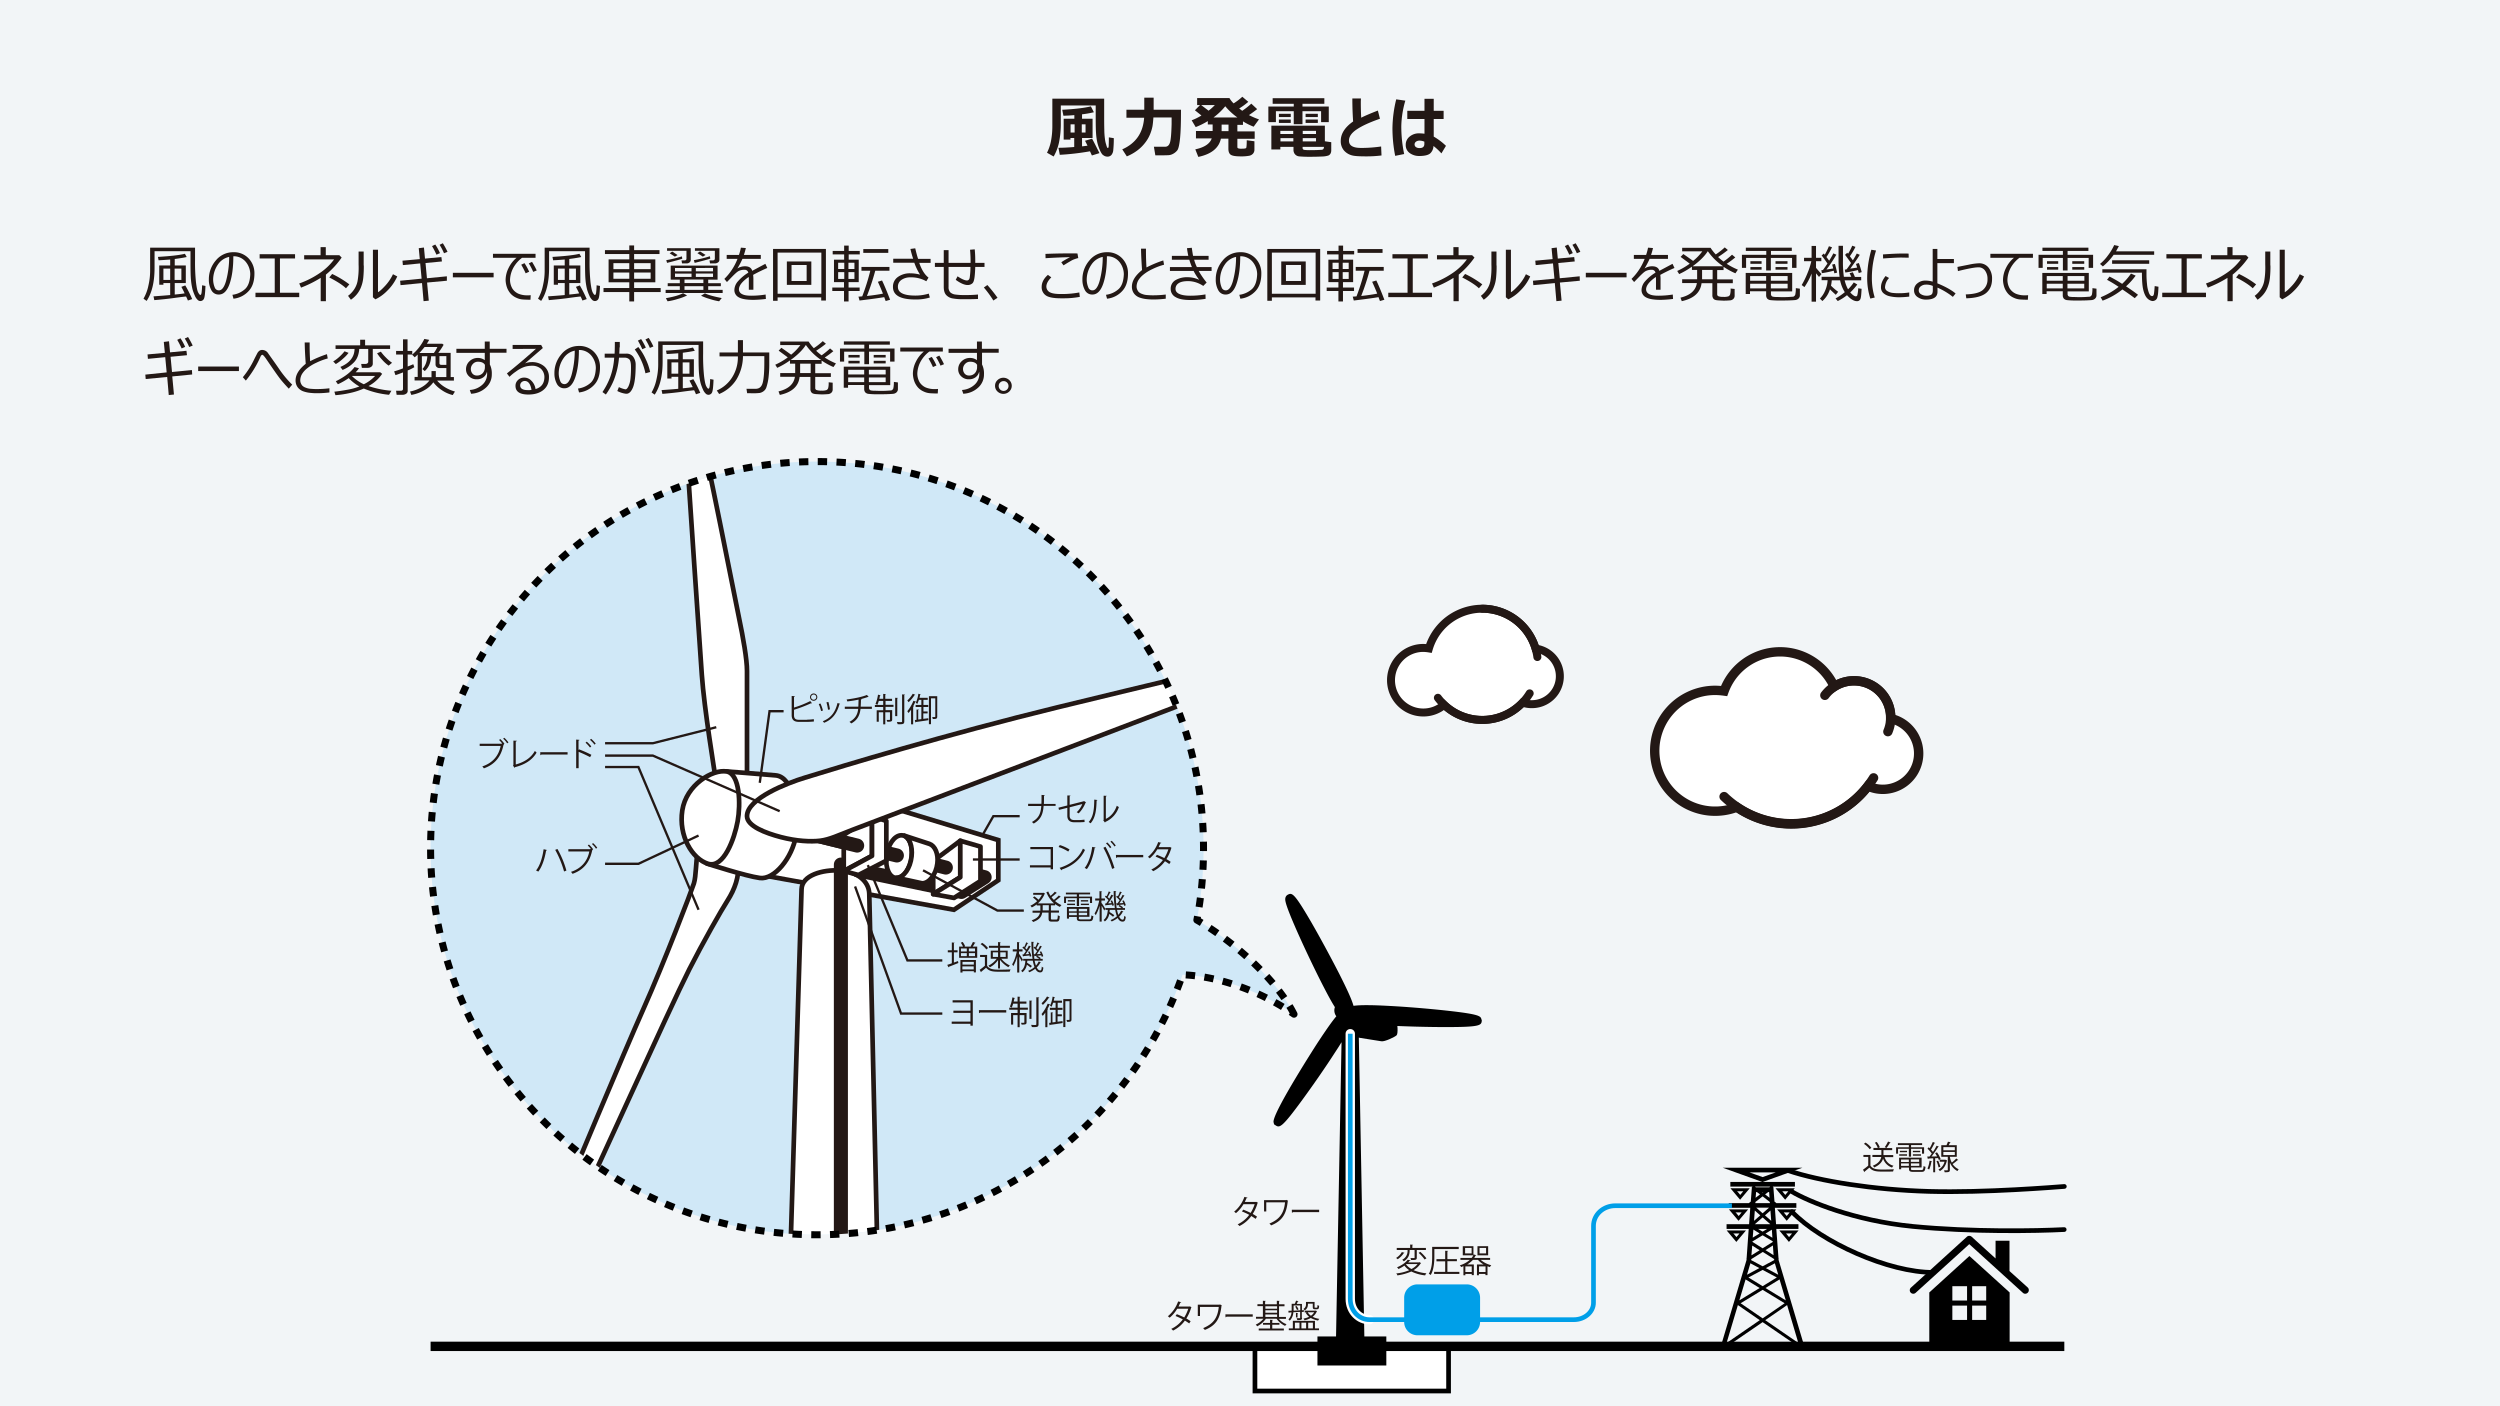 <svg xmlns="http://www.w3.org/2000/svg" xmlns:xlink="http://www.w3.org/1999/xlink" viewBox="0 0 1920 1080"><defs><style>.a,.d,.e,.f,.h,.m,.n,.q,.r,.t,.u,.v{fill:none;}.b{fill:#f2f5f7;}.c,.k,.l,.o,.s{fill:#fff;}.c,.d,.e,.r{stroke:#000;}.c,.d,.e,.f,.h,.k,.l,.m,.q,.t,.u,.v{stroke-miterlimit:10;}.c,.e,.h,.k,.l,.o{stroke-width:3.6px;}.d,.f,.v{stroke-width:7.2px;}.e,.f,.k,.m,.n,.o,.u,.v{stroke-linecap:round;}.f{stroke:#fff;}.g{fill:#009fe8;}.h{stroke:#009fe8;}.i{fill:#d0e8f7;}.j{clip-path:url(#a);}.k,.l,.m,.n,.o,.q,.t,.u,.v{stroke:#231815;}.m,.n{stroke-width:10.8px;}.n,.o,.r{stroke-linejoin:round;}.p{fill:#231815;}.q{stroke-width:1.8px;}.r{stroke-width:5.4px;stroke-dasharray:7.2;}.t,.u{stroke-width:6.12px;}</style><clipPath id="a"><path class="a" d="M993.8,778.9c-12.5-25.1-44.5-54.8-74.6-72.3a295.18,295.18,0,0,0,5.1-55.2c0-163.9-132.9-296.9-296.9-296.9s-296.7,133-296.7,296.9S463.6,948.3,627.6,948.3c129.9,0,240.3-83.5,280.6-199.7C938.4,749.9,970.4,762.7,993.8,778.9Z"/></clipPath></defs><title>アートボード 1</title><rect class="b" width="1920" height="1080"/><path d="M1481.7,992.6v39.7h61.7V992.6l-30.9-28Zm29,21.1h-11.3v-11h11.3Zm0-14.9h-11.3v-11h11.3Zm3.9-11h10.8v11h-10.8Zm0,14.9h10.8v11h-10.8Z"/><path d="M1557.3,988.8,1543,975.9l.3.2V952.9h-10.7v13.6l-18.4-16.7a2.74,2.74,0,0,0-3.6,0l-43,39.1a2.69,2.69,0,0,0,3.6,4l41.2-37.4,41.2,37.4a2.57,2.57,0,0,0,1.8.7,2.8,2.8,0,0,0,1.9-4.8Z"/><path d="M1384.3,896.8H1323l15.3,5.5,15.3,5.5,15.3-5.5Zm-30.6,7.2-10.1-3.6h20.2Zm13.6,13,3.7,4.4,3.7-4.4,3.7-4.4h-14.8Zm3.7-2.1h2.4l-.4.5-1.9,2.3-1.9-2.3-.4-.5Zm-30.9,2.1,3.7-4.4H1329l3.7,4.4,3.7,4.4Zm-6.1-2.1h4.8l-.4.5-1.9,2.3-1.9-2.3Zm34.5,18.3,3.7,4.4,3.7-4.4,3.7-4.4h-14.8Zm3.7-2.1h2.4l-.5.5-1.9,2.3-1.9-2.3-.4-.5Zm-33.3,2.1,3.7-4.4h-14.8l3.7,4.4,3.7,4.4Zm-6.1-2.1h4.8l-.4.5-1.9,2.3-1.9-2.3Zm37.4,18.3,3.7,4.4,3.7-4.4,3.7-4.4h-14.8Zm3.7-2.1h2.4l-.4.5-1.9,2.3-1.9-2.3-.4-.5Zm-36.7,2.1,3.7-4.4h-14.8l3.7,4.4,3.7,4.4Zm-6.1-2.1h4.8l-.4.5-1.9,2.3-1.9-2.3Zm52,88.3.7-1h2.1L1366,967.8l-.1-1,.2-.3-.2-.1-1.7-22.6h17v-3.6H1364l-.9-12.6h16.5V924h-15.5l.1-.1-1.4-1.1-.8-10.4.2-.1-.2-.3v-.1h-.1l-.4-.6h17v-3.6h-49.6v3.6h17l-.4.6h-.1v.1l-.2.3.2.1-.8,10.4-1.4,1.1v.1h-15.5v3.6h16.5l-.9,12.6H1326v3.6h17l-1.6,22.6-.2.1.2.3-.1,1-19.9,66.8h2.1l.7,1,1.4-1h56.1Zm-2.4-4.5-25-17.2,16.8-11.6,8.5,28.7h-.3Zm-14-48.5,4.8,16.1-15.6-9.5Zm-13,5.2-10.9-6.7,10.9-5.8,10.9,5.8Zm2.5-13.9,6.9-3.7,2.6,8.8Zm6.3-6.1-8.8,4.7-8.8-4.7.1-.8,8.8-5.5,8.8,5.5Zm-11.3,6.1-9.5,5.1,2.6-8.8Zm.2,15.3-15.6,9.5,4.8-16.1Zm2.3,1.4,16.9,10.3-16.9,11.6-16.9-11.6Zm2.2-30.5,5.7-3.6.5,7.5Zm4.9-15.7.4,6.2-5.3-3.2Zm-7.1,1.5-3.5-2.1h7Zm1.8-12.5,4.2-3.7.6,7.9Zm4.1,6.8h-11.9l6-5.2Zm-5.9-8.4-4.9-4.3h9.8Zm5.6-7.8h-11.2l.1-.9,5.5-4.3,5.5,4.3Zm-7.4,9.4-4.8,4.2.6-7.9Zm-.5,13.9-5.3,3.2.5-6.2Zm-5.5,6.1,7.8-4.7,7.8,4.7v.4l-7.8,4.9-7.8-4.9Zm12.8-37.9.3,4.4-3.4-2.6,2.4-1.8h.7Zm-5,.3-.4-.3h.9Zm-5.9-4.5h11.7l-.7.6h-10.2Zm.9,4.2h.6l2.4,1.8-3.4,2.6Zm-3,41.1,5.7,3.6-6.3,3.9Zm-11,45.7,16.8,11.6-25,17.2h-.4Zm-3.9,28.8,22.9-15.7,22.9,15.7Z"/><path d="M1137.8,783.1c-.6-2.7-.8-4.1-27.3-7-13.7-1.5-30.7-2.9-44.4-3.6-12.9-.7-21.2-.7-26-.1a1.27,1.27,0,0,0-.6.1c-1.3-4.7-4.7-12.2-10.8-24.3-6.3-12.3-14.5-27.5-21.4-39.5-13.2-22.7-14.9-23.3-18.2-21.6-1.2.6-2.6,2.1-1.8,5.4,1.7,8.3,17.6,42.6,27.8,62.6,4.2,8.2,7.4,14.2,10.1,18.4a7.42,7.42,0,0,0,1.1,7c-3.2,3.8-7.5,9.9-13.5,19-.4.5-36.1,55.8-34.7,62.4l.4,1.6,1.2.8c3.1,2,4.9,1.7,20.4-19.5,8.2-11.2,18-25.3,25.5-37,1.8-2.7,3.4-5.2,4.7-7.4l-4.6,246.4h16.8l-4.8-259.5c.4-.9.8-1.7,1.1-2.5,4.7,1.2,12.8,2.1,26.5,2.8s31,1.2,44.9,1.2c26.3,0,27.6-1.2,27.8-5v-.5Z"/><path d="M1031.4,1046.9h16.8l-4.8-259.5c.4-.9.8-1.7,1.1-2.5h-11"/><rect class="c" x="963.8" y="1034" width="148.7" height="34.3"/><path d="M1031.4,795.1s26.4,4,29.5,4.6c2.4.5,10.4-3.3,11.7-4.6s.6-9.3,0-11.2-35-6-35-6Z"/><rect x="1011.8" y="1026.4" width="52.9" height="22.3"/><line class="d" x1="1585.4" y1="1034" x2="330.7" y2="1034"/><path class="e" d="M1373.3,899c23.9,8.1,65.4,14.8,108.3,16s97.9-3.4,103.8-3.8"/><path class="e" d="M1376.2,915.2c12.5,7.4,47.8,22.3,92.9,26.7s94.8,3.5,116.2,2.4"/><path class="e" d="M1376.2,930.6c22.4,23.3,74.4,46.9,108.9,46.6"/><path class="f" d="M1037,793.9V997.5c0,9.6,7.1,16,14.7,16"/><path class="g" d="M1136.7,1015.3a10.24,10.24,0,0,1-10.2,10.2h-37.9a10.24,10.24,0,0,1-10.2-10.2V996.6a10.24,10.24,0,0,1,10.2-10.2h37.9a10.24,10.24,0,0,1,10.2,10.2Z"/><path class="h" d="M1330.1,926h-89.5c-9.2,0-16.8,6.7-16.8,15.5v59c0,7.1-6.7,13-15.1,13h-157c-7.6,0-14.7-6.4-14.7-16V793.9"/><path class="i" d="M993.8,778.9c-12.5-25.1-44.5-54.8-74.6-72.3a295.18,295.18,0,0,0,5.1-55.2c0-163.9-132.9-296.9-296.9-296.9s-296.7,133-296.7,296.9S463.6,948.3,627.6,948.3c129.9,0,240.3-83.5,280.6-199.7C938.4,749.9,970.4,762.7,993.8,778.9Z"/><g class="j"><path class="k" d="M535.9,654.6c-1.5,6.1-1.2,18.2-3,23.9s-23,61.1-38.6,96S438,907.2,428.8,928.6c-6.2,14.3-.7,30.8,15,0,9.6-19,70.6-154.7,85.6-184.2,10.2-20.1,24.7-45.6,29.3-52.7,5.8-9.1,8.9-18.4,8.3-27.8Z"/><path class="k" d="M573.7,601.2V515.3c0-9-3-25.7-6-40.1S542,344.7,536.6,325s-12-20.8-9.6,16.5,10.2,151,12,176.8,9.7,73.6,11.1,82.9l23.6,2.1"/><polyline class="l" points="583.5 671.8 732.6 698.7 766.7 676 766.7 645.2 621.8 601.2"/><path class="l" d="M607.2,956.4s8.1-262.3,8.4-273.5c.3-10.8,16.2-15.1,29.3-14.4,12.9.6,22.5,8,22.7,18,.1,7.2,6,264.5,6,264.5"/><line class="m" x1="645.8" y1="664" x2="645.8" y2="953.7"/><polyline class="n" points="627.8 641.9 756.2 673.7 738.4 685 658.9 668.4"/><polygon class="o" points="716.7 661.3 716.7 686.7 737.5 673.7 737.5 645.7 716.7 661.3"/><polygon class="o" points="737.5 673.7 716.7 686.7 732.7 689.6 753 676.6 753 650.2 737.5 645.7 737.5 673.7"/><line class="m" x1="720.9" y1="664.9" x2="726.4" y2="666.3"/><path class="o" d="M700.2,657.9c-1,9.1-6.1,16.4-11.5,16.4s-8.9-7.3-7.9-16.4,6.1-16.4,11.5-16.4S701.2,648.8,700.2,657.9Z"/><path class="o" d="M708.2,678.4c5.4,0,10.7-6.8,11.7-15.3.9-7.4-1.8-13.5-6.1-15-.6-.2-20.3-6.6-19.8-6.5,4.3,1.4,7,8.1,6.1,16.1-1,9.1-6.1,16.4-11.5,16.4Z"/><line class="m" x1="678.9" y1="654.6" x2="688.8" y2="657"/><polygon class="o" points="648 641.2 648 669 669.7 657.3 669.7 626.8 648 641.2"/><polygon class="o" points="669.7 657.3 648 669 659.3 672 680.7 661 680.7 630.5 669.7 626.8 669.7 657.3"/><line class="m" x1="627.8" y1="641.9" x2="658.3" y2="649.4"/><path class="k" d="M558.1,592.5s24.5,1.8,37.7,3,18.6,28.5,15.6,46-16.8,34.3-27.8,32.8-39.8-10.8-39.8-10.8Z"/><path class="k" d="M558.1,592.5c-10.8-1.9-31.1,10.2-34.1,29.9s7.7,37.3,19.8,41,20.3-19.5,22.7-32.6S568.3,594.3,558.1,592.5Z"/><path class="k" d="M599.7,642.9c11.8,3.1,23,3.7,30.2,2.8s14-4.2,24.1-8.1c15.8-6.1,311.2-118.1,323.8-123.5s1.1-10.2-3.1-9.6-96.4,22.6-162.8,38.8c-84.8,20.7-165.2,45.1-193.9,54-13.1,4-44.3,15.9-44.3,29.5C573.7,634.4,587.9,639.8,599.7,642.9Z"/></g><g class="j"><path class="p" d="M385.7,571a32.74,32.74,0,0,0-2.4-2.7l.9-.7a21.22,21.22,0,0,1,3.2,3.6l-.5.4.2.1a1.38,1.38,0,0,1-.4.3c-1.9,9.5-6.9,15.2-15.1,18.1a8.78,8.78,0,0,0-1.2-1.5c7.9-2.6,12.6-8.1,14.1-15.7H368.4v-1.7h16.7l.3-.2Zm3.8-.1a14.85,14.85,0,0,0-3.1-3.6l.9-.7a21.22,21.22,0,0,1,3.2,3.6Z"/><path class="p" d="M396.2,587.1c6.4-1.8,11.5-4.9,14.6-10.4a15.93,15.93,0,0,0,1.3,1.3c-3.4,5.8-9,9.2-16.6,11.2a1,1,0,0,1-.4.5l-1.1-1.8.3-.5V568.8l2.6.1c0,.3-.3.5-.8.6v17.6Z"/><path class="p" d="M414.9,577.7h21v1.8H415.8a1.37,1.37,0,0,1-.8.5Z"/><path class="p" d="M453.2,581.5c-2.6-1.4-6.1-3-8.8-4.1V590h-1.9V568l2.5.2c0,.3-.2.5-.7.5v7.4l.4-.6a90.94,90.94,0,0,1,9.5,4.2Zm-2.6-11.9a20.27,20.27,0,0,1,3.5,3.7l-1,.8a23.69,23.69,0,0,0-3.4-3.7Zm3.4-2.2a24.11,24.11,0,0,1,3.5,3.7l-.9.8a24.11,24.11,0,0,0-3.5-3.7Z"/></g><g class="j"><path class="p" d="M619.7,552.7a36.83,36.83,0,0,0,5.3-.4c0,.6.1,1.3.1,1.8-1.7.2-4.2.3-5.2.3h-6.3c-3.8,0-5.6-1.6-5.6-5.2V534.5l2.5.2c-.1.3-.2.4-.7.5v8.2a77.59,77.59,0,0,0,12.5-5l1.3,1.7c-.1,0-.2.1-.3.1a.6.6,0,0,1-.4-.1,106.38,106.38,0,0,1-13.1,5v4.2c0,2.6,1.2,3.5,3.8,3.5h6.1Zm5.2-20.1a2.8,2.8,0,0,1,2.8,2.8,2.8,2.8,0,1,1-5.6,0A2.8,2.8,0,0,1,624.9,532.6Zm2,2.8a2,2,0,1,0-2,2A2,2,0,0,0,626.9,535.4Z"/><path class="p" d="M630.1,540.3a25,25,0,0,1,1.9,5.4l-1.4.4a31.09,31.09,0,0,0-1.8-5.4Zm15.1.2a.55.55,0,0,1-.5.3c-2,7.4-5.7,11.9-11.8,14.3a10.59,10.59,0,0,0-1-1.2c6-2.4,9.5-6.5,11.3-14Zm-9-1.4a41.47,41.47,0,0,1,1.2,5.7l-1.5.3a32.32,32.32,0,0,0-1.2-5.7Z"/><path class="p" d="M669.7,544.4h-8.8c-.6,4.8-2.2,8.5-7.1,11.2a14.93,14.93,0,0,0-1.4-1.2c4.5-2.5,6.2-5.6,6.7-10H648.8v-1.7h10.4c.1-1.7.1-3.4.2-5.4a79,79,0,0,1-8.7,1.4,8.8,8.8,0,0,0-.5-1.5c8.8-1.1,14.1-2.8,15.6-3.5l1.3,1.5c-.1,0-.2.1-.3.1h-.3c-1.4.5-3.7,1.2-5.6,1.7l.8.1a.46.46,0,0,1-.5.4c0,1.9-.1,3.6-.2,5.2h8.6v1.7Z"/><path class="p" d="M680.1,538.2v3.1h6.1v1.6h-6.1v2.5h5.1v7.1c0,1.6-.7,1.8-3.8,1.8a5.78,5.78,0,0,0-.5-1.4h1.4c1.1,0,1.2,0,1.2-.4V547h-3.6v9.3h-1.6V547h-3.4v7.3h-1.6v-8.8h5V543h-6.4v-1.6h6.4v-3.1h-3.4a14.65,14.65,0,0,1-1.1,3,9.15,9.15,0,0,0-1.4-.7,29,29,0,0,0,1.9-7.1l2,.5a.46.46,0,0,1-.5.3,20.48,20.48,0,0,1-.5,2.4h3v-3.8l2.1.2c0,.2-.2.3-.5.3v3.3h5.2v1.6h-5Zm9.5-2.2c0,.2-.2.3-.5.3V550h-1.6V535.9Zm3.3-2.7,2.1.1c0,.2-.2.3-.5.4V554c0,2.2-1.1,2.3-5.1,2.2a17.72,17.72,0,0,0-.6-1.7c.9,0,1.8.1,2.4.1,1.3,0,1.6,0,1.6-.6V533.3Z"/><path class="p" d="M702.9,533.6a.37.37,0,0,1-.5.2,28.58,28.58,0,0,1-4.6,5.5,11.32,11.32,0,0,0-1-1.3,22.85,22.85,0,0,0,4.2-5.2ZM699.7,545a17.85,17.85,0,0,1-2,2.6c-.2-.4-.7-1.1-.9-1.4a29.13,29.13,0,0,0,4.7-8l2,.7a.6.6,0,0,1-.6.3c-.5,1.1-1,2.2-1.6,3.3l.5.2c0,.2-.2.3-.5.3v13.3h-1.6V545Zm9.4,2.9v4.2c1.2-.2,2.5-.3,3.8-.5l.1,1.5c-3.6.6-7.4,1.1-9.6,1.4,0,.2-.2.3-.4.4l-.4-1.9,1.3-.2v-7.9l1.8.1c0,.2-.2.3-.5.3v7.3l2.4-.3V543h-4.4v-1.6h4.4v-3.9h-1.9c-.4,1.2-.8,2.2-1.2,3.1a8.34,8.34,0,0,0-1.2-.8,23.36,23.36,0,0,0,2-7l1.9.5c-.1.1-.2.3-.5.2-.2.8-.3,1.6-.5,2.4h6.3v1.6h-3.3v3.9h3.7V543h-3.7v3.4h3.2v1.5Zm10.7-13.1v15.5c0,1.8-.9,1.9-3.4,1.9a8.8,8.8,0,0,0-.5-1.5h1.3c1,0,1.1,0,1.1-.4v-14H715v19.9h-1.6V534.7h6.4Z"/></g><g class="j"><path class="p" d="M810.6,618.9h-9.1c-.5,6.5-2.1,10.4-7.6,13.6a14.93,14.93,0,0,0-1.4-1.2c5.2-2.9,6.8-6.4,7.2-12.3H789.6v-1.7h10.2c.1-2,.1-4.2.1-6.8l2.5.2c0,.3-.3.4-.6.5,0,2.3,0,4.3-.1,6.2h9v1.5Z"/><path class="p" d="M834.1,616.2a1.38,1.38,0,0,1-.4.3,24.62,24.62,0,0,1-5.3,8.2,7.46,7.46,0,0,0-1.5-.9,17.3,17.3,0,0,0,4.3-6.3l-9.7,2.5v6.5c0,2.5,1.5,3.3,3.5,3.3h4.1c1,0,2.8-.2,3.8-.3a10.87,10.87,0,0,0,.1,1.8c-1,.1-2.8.2-3.7.2H825c-3.2,0-5.3-1.5-5.3-5v-6.1l-6.4,1.6-.4-1.7,6.8-1.7v-7.7l2.4.1a.63.63,0,0,1-.6.5v6.6l10.7-2.7.3-.2Z"/><path class="p" d="M842.8,614.4c0,.2-.3.4-.6.4-.2,6.8-.7,13-4.6,17.5-.4-.3-1-.7-1.5-1,3.8-4.1,4.2-10.4,4.3-17.2Zm6.5,14.5c4.2-2,6.9-5.7,8.4-10.1a8.64,8.64,0,0,0,1.6,1A18.9,18.9,0,0,1,849,631.2a2.18,2.18,0,0,1-.4.5l-1.3-1.7.3-.4V611.1l2.3.1c0,.2-.2.4-.6.5Z"/></g><g class="j"><path class="p" d="M808.7,650.5v17.1h-1.8v-1.4H791v-1.7h15.9V652.2H791.3v-1.7h17.4Z"/><path class="p" d="M813.9,649a30.46,30.46,0,0,1,7.5,3.4l-1,1.6a31.8,31.8,0,0,0-7.4-3.5Zm-.1,17.5c8.9-2.8,14.9-7.8,17.9-14.8a7,7,0,0,0,1.6,1c-3.2,6.9-9.3,12.3-17.8,15.1a.82.82,0,0,1-.4.6Z"/><path class="p" d="M841.4,650.9a.72.72,0,0,1-.7.4c-1,6-3.1,12.4-6,16.2a5.56,5.56,0,0,0-1.7-.9c2.8-3.4,5-9.8,5.8-16.2Zm12.7,16.4a84.31,84.31,0,0,0-6.7-16.2l1.6-.8a82.13,82.13,0,0,1,6.9,16.3ZM850.4,647a17.41,17.41,0,0,1,3.1,3.7l-1,.7a17.93,17.93,0,0,0-3.1-3.7Zm3.4-1.3a25.34,25.34,0,0,1,3.1,3.7l-1,.7a21,21,0,0,0-3.1-3.7Z"/><path class="p" d="M857,656.6h21v1.8H858a1.37,1.37,0,0,1-.8.5Z"/><path class="p" d="M899.8,651.2c0,.1-.2.2-.3.3a31.62,31.62,0,0,1-3.7,8.3,37,37,0,0,1,3.3,2.1l-1.1,1.7c-.9-.7-2.2-1.5-3.3-2.2a24.51,24.51,0,0,1-9.1,7.7,5.84,5.84,0,0,0-1.4-1.3,23.68,23.68,0,0,0,8.9-7.3,46.73,46.73,0,0,0-5.6-2.6l1-1.4c1.8.7,3.7,1.5,5.7,2.5a31.44,31.44,0,0,0,3.1-6.7h-8.5a26,26,0,0,1-5.8,6.9,7.55,7.55,0,0,0-1.4-1.1,26.06,26.06,0,0,0,7.9-11.4l2.4.6a.52.52,0,0,1-.7.3c-.4.8-.9,2.1-1.4,3h8.4l.4-.1Z"/></g><g class="j"><path class="p" d="M811.7,685.8a.76.76,0,0,1-.5.2,38.11,38.11,0,0,1-3.6,3,9.09,9.09,0,0,0,1.8,2.1,32.48,32.48,0,0,0,3.8-3.4l1.5,1.1a.44.44,0,0,1-.5.1,44.28,44.28,0,0,1-3.9,3.1,18.36,18.36,0,0,0,4.9,3.1,14.93,14.93,0,0,0-1.2,1.4,20,20,0,0,1-3.7-2.2v1h-3.2v4h6.2v1.6h-6.2v4.4c0,.8.2.9,1.1.9h3.1c.8,0,1-.5,1.1-3.3a5.07,5.07,0,0,0,1.5.7c-.2,3.3-.6,4.2-2.5,4.2h-3.5c-2.1,0-2.6-.5-2.6-2.5v-4.4h-4.9c-.4,2.8-1.9,5.4-7,7.2a4.49,4.49,0,0,0-1.1-1.3c4.5-1.5,5.9-3.6,6.4-5.8H793v-1.6h6v-4h-2.8v-.8a21.38,21.38,0,0,1-3.8,2.3,4.49,4.49,0,0,0-1.1-1.3,19,19,0,0,0,5.2-3.5,30.49,30.49,0,0,0-3.2-2.8l1.1-.9a29.94,29.94,0,0,1,3.2,2.6,19.67,19.67,0,0,0,2.6-3.8h-6.7v-1.5h7.6l.3-.1a6.22,6.22,0,0,0,1.2.6c0,.1-.2.2-.3.3a19.94,19.94,0,0,1-5.2,7.3h12.4a22,22,0,0,1-5.9-8.6l1.5-.5a17.1,17.1,0,0,0,1.7,3.3,20.15,20.15,0,0,0,3.3-3.2Zm-6.2,13.4v-4h-4.7v4Z"/><path class="p" d="M827,695.8v-6h-8.3v3.7h-1.5v-4.9H827v-1.7h-8.4v-1.4h18.6v1.4h-8.5v1.7h10v4.9h-1.6v-3.7h-8.4v6Zm1.5,9.3c0,.9.3,1,2,1h5.9c1.4,0,1.6-.5,1.8-3.1a4,4,0,0,0,1.5.6c-.3,3.1-.8,3.9-3.2,3.9h-6c-2.7,0-3.5-.5-3.5-2.4v-.9h-6v1.3h-1.6v-8.9h17.3v7.5h-8.1v1Zm-8.9-10V694h6v1.1Zm.5-3.8h5.5v1.1h-5.5Zm6.8,6.7h-6v1.9h6Zm-5.9,4.9h6V701h-6Zm13.9-3.1V698h-6.4v1.9h6.4Zm-6.4,3.1h6.4V701h-6.4Zm1.6-11.6h5.6v1.1h-5.6Zm0,3.8V694h6.2v1.1Z"/><path class="p" d="M846.1,693.6c.7.9,2.4,3.7,2.8,4.4l-.9,1.3c-.3-.8-1.2-2.4-1.9-3.7v12.2h-1.6V695.5a30.65,30.65,0,0,1-3,7.4,6.71,6.71,0,0,0-.9-1.4c1.5-2.2,2.9-6.3,3.6-9.9h-3.1V690h3.3v-5.6l2,.2c0,.2-.2.3-.5.3V690h2.7v1.6h-2.7v2Zm11.8,5.3a24.29,24.29,0,0,0,1,3.7,12.61,12.61,0,0,0,2.1-3.2l1.8.6c-.1.2-.2.2-.5.2a12.9,12.9,0,0,1-2.8,3.8c.8,1.5,1.6,2.3,2.7,2.3.8,0,1-.6,1.2-3a2.33,2.33,0,0,0,1.2.8c-.3,2.9-.9,3.7-2.5,3.7s-2.8-1-3.7-2.8a20.63,20.63,0,0,1-4.6,2.7,8.7,8.7,0,0,0-.9-1.1,15.9,15.9,0,0,0,4.9-2.9,24.59,24.59,0,0,1-1.3-4.9h-4.2c-.1.5-.1,1.1-.2,1.6,1.3.8,2.8,1.8,3.7,2.5l-1,1.2a27.12,27.12,0,0,0-2.9-2.2,8.94,8.94,0,0,1-3.4,5.8,3.57,3.57,0,0,0-1-1.1c2.3-1.7,3.1-4.6,3.3-7.8H849v-1.4h7.2a99.84,99.84,0,0,1-.9-13.1l2,.1c0,.2-.2.3-.5.4a93.16,93.16,0,0,0,.8,12.6h3.7a20,20,0,0,0-2.4-1.6l.8-.8a17,17,0,0,1,2.8,1.8l-.5.6h2v1.4h-6.1Zm-9.3-4.9.9-.1a19.49,19.49,0,0,0,1.8-2.6,22.25,22.25,0,0,0-2.7-2.6l.7-.9c.2.2.4.3.6.5a19.71,19.71,0,0,0,1.6-3.7l1.6.7c-.1.2-.3.2-.5.2-.5,1-1.2,2.4-1.9,3.5a6.79,6.79,0,0,1,1.2,1.2c.6-1.1,1.2-2.2,1.7-3.1l1.6.8a.76.76,0,0,1-.5.2,45.92,45.92,0,0,1-3.7,5.7l2.7-.2a8.87,8.87,0,0,0-.8-1.7l1.1-.4a13.69,13.69,0,0,1,1.5,3.7l-1.2.5c-.1-.3-.1-.6-.2-1-1.8.2-3.5.4-4.7.5a.32.32,0,0,1-.3.3Zm9.7-.3c.5-.7,1.1-1.5,1.6-2.3a22.25,22.25,0,0,0-2.7-2.6l.7-.9.6.5a19.71,19.71,0,0,0,1.6-3.7l1.6.7c-.1.2-.3.2-.5.2-.5,1-1.2,2.4-1.9,3.5a13.47,13.47,0,0,1,1.2,1.2c.7-1.1,1.2-2.2,1.7-3.1l1.5.8a.76.76,0,0,1-.5.2c-.9,1.6-2.3,3.8-3.5,5.5.9,0,1.9-.1,3-.2-.3-.6-.5-1.1-.8-1.6l1.1-.4a14.27,14.27,0,0,1,1.6,3.7l-1.1.6c-.1-.3-.2-.7-.4-1.2-1.8.2-3.6.4-4.8.5,0,.2-.2.3-.4.3l-.6-1.6Z"/></g><g class="j"><path class="p" d="M732.7,739.2l3-1.1a7.52,7.52,0,0,1,.3,1.5c-2.7,1.1-5.5,2.2-7.3,2.9a.45.45,0,0,1-.3.4l-.9-1.9c1-.3,2.2-.7,3.5-1.2v-8.4h-3.1v-1.6H731v-6l2.1.2c0,.2-.2.3-.5.3v5.5h2.8v1.6h-2.8v7.8Zm16.5-15.1c-.1.2-.3.2-.5.2A20.07,20.07,0,0,1,747,727h3.5v8.6H736.6V727h3a15.22,15.22,0,0,0-1.7-3l1.4-.6a12.63,12.63,0,0,1,1.9,3.3l-.7.3H746a2.07,2.07,0,0,0-.6-.2,22.11,22.11,0,0,0,1.8-3.4Zm-11.6,22.8v-9.6h11.9v9.5h-1.6v-.9h-8.7v1Zm.4-18.5v2.3h4.5v-2.3Zm0,3.6v2.3h4.5V732Zm9.9,6.7h-8.7v2.1h8.7Zm-8.8,5.8h8.7v-2.3h-8.7Zm9.7-13.8v-2.3h-4.7v2.3Zm0,3.6V732h-4.7v2.3Z"/><path class="p" d="M758.1,733.5v8.2c2,3,5.6,3,10.1,3,2.7,0,5.9-.1,7.9-.2a8.51,8.51,0,0,0-.6,1.7c-1.7.1-4.5.1-7,.1-5.2,0-8.6,0-11.2-3.1-1.2,1.1-2.6,2.2-3.7,3.1a.52.52,0,0,1-.2.4l-1-1.9a48.5,48.5,0,0,0,4-3.1V735h-3.7v-1.6h5.4Zm-3.8-9.4a17.81,17.81,0,0,1,4.5,4l-1.3,1.1a15.94,15.94,0,0,0-4.4-4.1Zm12.2,19.7v-6.5a17.63,17.63,0,0,1-6.3,5.6,6.88,6.88,0,0,0-1.1-1.3,17.21,17.21,0,0,0,6.4-5.3h-4.6v-6.2h5.6v-2.2h-7v-1.5h7v-2.9l2.1.2c0,.2-.2.3-.5.3v2.4h7.5v1.5h-7.5v2.2h5.8v6.2H769a18.38,18.38,0,0,0,6.6,5.2,7.41,7.41,0,0,0-1.2,1.3,22.47,22.47,0,0,1-6.4-5.6v6.6Zm-4-12.4v3.5h4v-3.5Zm9.9,0h-4.2v3.5h4.2Z"/><path class="p" d="M782.8,732.7c.7.9,2.4,3.7,2.8,4.4l-.9,1.3c-.3-.8-1.2-2.4-1.9-3.7v12.2h-1.6V734.6a30.65,30.65,0,0,1-3,7.4,6.71,6.71,0,0,0-.9-1.4c1.5-2.2,2.9-6.3,3.6-9.9h-3.1v-1.6h3.3v-5.6l2,.2c0,.2-.2.3-.5.3v5.1h2.7v1.6h-2.7v2Zm11.8,5.2a24.29,24.29,0,0,0,1,3.7,12.61,12.61,0,0,0,2.1-3.2l1.8.6c-.1.2-.2.2-.5.2a12.9,12.9,0,0,1-2.8,3.8c.8,1.5,1.6,2.3,2.7,2.3.8,0,1-.6,1.2-3a2.33,2.33,0,0,0,1.2.8c-.3,2.9-.9,3.7-2.5,3.7s-2.8-1-3.7-2.8a20.63,20.63,0,0,1-4.6,2.7,8.7,8.7,0,0,0-.9-1.1,15.9,15.9,0,0,0,4.9-2.9,24.59,24.59,0,0,1-1.3-4.9H789c-.1.5-.1,1.1-.2,1.6,1.3.8,2.8,1.8,3.7,2.5l-1,1.2a27.12,27.12,0,0,0-2.9-2.2,8.94,8.94,0,0,1-3.4,5.8,3.57,3.57,0,0,0-1-1.1c2.3-1.7,3.1-4.6,3.3-7.8h-1.7v-1.4H793a99.84,99.84,0,0,1-.9-13.1l2,.1c0,.2-.2.3-.5.4a93.16,93.16,0,0,0,.8,12.6h3.7a20,20,0,0,0-2.4-1.6l.8-.8a17,17,0,0,1,2.8,1.8l-.5.6h2v1.4h-6.2Zm-9.4-4.8.9-.1a19.49,19.49,0,0,0,1.8-2.6,22.25,22.25,0,0,0-2.7-2.6l.7-.9c.2.2.4.3.6.5a19.71,19.71,0,0,0,1.6-3.7l1.6.7c-.1.2-.3.2-.5.2-.5,1-1.2,2.4-1.9,3.5a6.79,6.79,0,0,1,1.2,1.2c.6-1.1,1.2-2.2,1.7-3.1l1.6.8a.76.76,0,0,1-.5.2,45.92,45.92,0,0,1-3.7,5.7l2.7-.2a8.87,8.87,0,0,0-.8-1.7l1.1-.4a13.69,13.69,0,0,1,1.5,3.7l-1.2.5c-.1-.3-.1-.6-.2-1-1.8.2-3.5.4-4.7.5a.32.32,0,0,1-.3.3Zm9.7-.3c.5-.7,1.1-1.5,1.6-2.3a22.25,22.25,0,0,0-2.7-2.6l.7-.9.6.5a19.71,19.71,0,0,0,1.6-3.7l1.6.7c-.1.2-.3.2-.5.2-.5,1-1.2,2.4-1.9,3.5a13.47,13.47,0,0,1,1.2,1.2c.7-1.1,1.2-2.2,1.7-3.1l1.5.8a.76.76,0,0,1-.5.2c-.9,1.6-2.3,3.8-3.5,5.5.9,0,1.9-.1,3-.2-.3-.6-.5-1.1-.8-1.6l1.1-.4a14.27,14.27,0,0,1,1.6,3.7l-1.1.6c-.1-.3-.2-.7-.4-1.2-1.8.2-3.6.4-4.8.5,0,.2-.2.3-.4.3l-.6-1.6Z"/></g><g class="j"><path class="p" d="M747.1,768.2v19.5h-1.8v-1.4H730.9v-1.7h14.4v-6.7H732.2v-1.7h13.1v-6.3H731.6v-1.7h15.5Z"/><path class="p" d="M751.8,775.8h21v1.8H752.7a1.37,1.37,0,0,1-.8.5Z"/><path class="p" d="M783.3,770.8v3.1h6.1v1.6h-6.1V778h5.1v7.1c0,1.6-.7,1.8-3.8,1.8a5.78,5.78,0,0,0-.5-1.4h1.4c1.1,0,1.2,0,1.2-.4v-5.5h-3.6v9.3h-1.6v-9.3h-3.4v7.3h-1.6V778h5v-2.5h-6.4v-1.6h6.4v-3.1h-3.4a14.65,14.65,0,0,1-1.1,3,9.15,9.15,0,0,0-1.4-.7,29,29,0,0,0,1.9-7.1l2,.5a.46.46,0,0,1-.5.3,20.48,20.48,0,0,1-.5,2.4h3v-3.8l2.1.2c0,.2-.2.3-.5.3v3.3h5.2v1.6h-5Zm9.4-2.2c0,.2-.2.3-.5.3v13.6h-1.6V768.4Zm3.3-2.7,2.1.1c0,.2-.2.3-.5.4v20.2c0,2.2-1.1,2.3-5.1,2.2a17.72,17.72,0,0,0-.6-1.7c.9,0,1.8.1,2.4.1,1.3,0,1.6,0,1.6-.6V765.9Z"/><path class="p" d="M806,766.1a.37.37,0,0,1-.5.2,28.58,28.58,0,0,1-4.6,5.5,11.32,11.32,0,0,0-1-1.3,22.85,22.85,0,0,0,4.2-5.2Zm-3.2,11.5a17.85,17.85,0,0,1-2,2.6c-.2-.4-.7-1.1-.9-1.4a29.13,29.13,0,0,0,4.7-8l2,.7a.6.6,0,0,1-.6.3c-.5,1.1-1,2.2-1.6,3.3l.5.2c0,.2-.2.3-.5.3v13.3h-1.6V777.6Zm9.4,2.9v4.2c1.2-.2,2.5-.3,3.8-.5l.1,1.5c-3.6.6-7.4,1.1-9.6,1.4,0,.2-.2.3-.4.4l-.4-1.9,1.3-.2v-7.9l1.8.1c0,.2-.2.3-.5.3v7.3l2.4-.3v-9.3h-4.4V774h4.4v-3.9h-1.9c-.4,1.2-.8,2.2-1.2,3.1a8.34,8.34,0,0,0-1.2-.8,23.36,23.36,0,0,0,2-7l1.9.5c-.1.1-.2.3-.5.2-.2.8-.3,1.6-.5,2.4h6.3v1.6h-3.3V774H816v1.6h-3.7V779h3.2v1.5Zm10.7-13.1v15.5c0,1.8-.9,1.9-3.4,1.9a8.8,8.8,0,0,0-.5-1.5h1.3c1,0,1.1,0,1.1-.4v-14h-3.2v19.9h-1.6V767.3h6.3Z"/></g><g class="j"><path class="p" d="M420.1,652.8a.72.72,0,0,1-.7.4c-1,6-3,12.4-6,16.2-.5-.3-1.2-.6-1.7-.9,3-3.7,4.9-9.9,5.8-16.3Zm8-.8a72.34,72.34,0,0,1,6.9,16.6l-1.8.7a76.54,76.54,0,0,0-6.8-16.6Z"/><path class="p" d="M453.8,652a32.74,32.74,0,0,0-2.4-2.7l.9-.7a21.22,21.22,0,0,1,3.2,3.6l-.5.4.2.1a1.38,1.38,0,0,1-.4.3c-1.9,9.5-6.9,15.2-15.1,18.1a8.78,8.78,0,0,0-1.2-1.5c7.9-2.6,12.6-8.1,14.1-15.7H436.5v-1.7h16.7l.3-.2Zm3.9-.2a14.85,14.85,0,0,0-3.1-3.6l.9-.7a21.22,21.22,0,0,1,3.2,3.6Z"/></g><g class="j"><polyline class="q" points="583.5 601.2 591 546.2 601.8 546.2"/></g><g class="j"><polyline class="q" points="550.1 558.5 501.4 570.8 464.7 570.8"/></g><g class="j"><polyline class="q" points="598.8 623 501.4 580.3 464.7 580.3"/></g><g class="j"><polyline class="q" points="536.5 698.7 490.3 589.1 464.7 589.1"/></g><g class="j"><polyline class="q" points="536.5 641.7 490.3 663.4 464.7 663.4"/></g><g class="j"><line class="q" x1="747.2" y1="660.1" x2="783.1" y2="660.1"/></g><g class="j"><polyline class="q" points="754.5 641.5 762.9 626.8 783.1 626.8"/></g><g class="j"><polyline class="q" points="708.9 668.4 766 699.3 786.3 699.3"/></g><g class="j"><polyline class="q" points="656.7 680.8 692 778.4 723.7 778.4"/></g><g class="j"><polyline class="q" points="666.5 664.4 696.9 737.6 723.7 737.6"/></g><path class="r" d="M993.8,778.9c-12.5-25.1-44.5-54.8-74.6-72.3a295.18,295.18,0,0,0,5.1-55.2c0-163.9-132.9-296.9-296.9-296.9s-296.7,133-296.7,296.9S463.6,948.3,627.6,948.3c129.9,0,240.3-83.5,280.6-199.7C938.4,749.9,970.4,762.7,993.8,778.9Z"/><path class="p" d="M1078.6,962.1a.55.55,0,0,1-.5.3,16.15,16.15,0,0,1-4.7,4.7,10.6,10.6,0,0,0-1.2-1,12.58,12.58,0,0,0,4.4-4.5Zm11.6,7.2,1.2.8a1.38,1.38,0,0,1-.4.3,15.55,15.55,0,0,1-5.4,5.1,35.05,35.05,0,0,0,9.9,2.4,5.37,5.37,0,0,0-1,1.6,31.51,31.51,0,0,1-10.6-3,40.19,40.19,0,0,1-10.7,3,3.36,3.36,0,0,0-.9-1.5,34.12,34.12,0,0,0,10-2.5,13.75,13.75,0,0,1-3.7-3.5,27.92,27.92,0,0,1-4.6,2.6,4.49,4.49,0,0,0-1.1-1.3c3.9-1.6,6.8-3.8,8.2-5.8l2.2.4c-.1.2-.2.3-.6.3a14.2,14.2,0,0,1-1.2,1.3h8.3Zm-7.6-9.2c0,2.4-.2,6-4.5,8.6a6.82,6.82,0,0,0-1.2-1.2,7.59,7.59,0,0,0,4.1-7.3V960h-8.3v-1.6H1083v-2.6l2.2.2c0,.2-.2.3-.5.3v2.1h10.4V960h-7v5.8c0,1.8-.7,1.9-4.4,1.9a6.61,6.61,0,0,0-.5-1.5h2.8c.4,0,.4-.1.4-.4V960h-3.8Zm-2.5,10.7-.3.2a13.56,13.56,0,0,0,4.2,3.6,13.8,13.8,0,0,0,4.7-3.8Zm14-3.5a29.8,29.8,0,0,0-4.6-5.1l1.3-.8a35.5,35.5,0,0,1,4.7,5Z"/><path class="p" d="M1101.6,959.3V965c0,4.1-.4,10.1-2.8,14.2a5.43,5.43,0,0,0-1.5-.9c2.4-3.9,2.6-9.3,2.6-13.3v-7.4h20.4v1.7Zm10,17.5h9.2v1.6h-19.4v-1.6h8.5v-8.1h-6.7V967h6.7v-6.4l2.2.1c0,.2-.2.3-.5.4V967h7.3v1.6h-7.3v8.2Z"/><path class="p" d="M1144.6,967.6h-7.4a19.42,19.42,0,0,0,8.1,4.1,13.43,13.43,0,0,0-1.1,1.4l-1.8-.6v6.8h-1.6v-.9h-5v1h-1.5v-8.3h5.1a16.85,16.85,0,0,1-4.3-3.5h-3.9a19.38,19.38,0,0,1-4.4,3.5h5.1v8.2h-1.6v-.9h-4.9v1h-1.5v-7c-.6.2-1.1.5-1.7.7a4.49,4.49,0,0,0-1.1-1.3,21,21,0,0,0,7.7-4.2h-7.2v-1.5h8.6a8.58,8.58,0,0,0,1.3-2h-8.1v-7h8.2v6.8l.2-.5,2,.6a.6.6,0,0,1-.6.3,16.18,16.18,0,0,1-1,1.8h12.2v1.5Zm-14.4-5v-4.2h-5v4.2Zm.1,14.3v-4.3h-4.9v4.3Zm12.6-19.8v7h-8.2v-7Zm-7,19.8h5v-4.3h-5Zm5.4-14.3v-4.2h-5v4.2Z"/><path class="p" d="M1436.5,887v8.2c2,3,5.6,3,10.1,3,2.7,0,5.9-.1,7.9-.2a8.51,8.51,0,0,0-.6,1.7c-1.7.1-4.5.1-7,.1-5.2,0-8.6,0-11.2-3.1-1.2,1.1-2.6,2.2-3.7,3.1a.52.52,0,0,1-.2.4l-1-1.9a48.52,48.52,0,0,0,4-3.1v-6.7h-3.7V887Zm-3.8-9.5a16.24,16.24,0,0,1,4.5,4l-1.3,1.1a15.94,15.94,0,0,0-4.4-4.1Zm21.4,11.2h-6.7a9.46,9.46,0,0,0,6.8,6.6,4.86,4.86,0,0,0-1.1,1.4,11,11,0,0,1-6.9-6.9c-.7,2.4-2.5,4.9-6.8,6.8a6.88,6.88,0,0,0-1.1-1.3c4.6-1.9,6-4.4,6.5-6.7H1438V887h6.9v-3.8h-6.1v-1.6h10l-1.3-.6a26.69,26.69,0,0,0,2.5-4.3l2,.8c-.1.2-.3.2-.6.3a33,33,0,0,1-2.6,3.9h4.4v1.6h-6.7v3.8h7.5v1.6Zm-11.9-6.9a13.55,13.55,0,0,0-2.3-4.2l1.4-.6a18,18,0,0,1,2.4,4.1Z"/><path class="p" d="M1466,888.3v-6h-8.3V886h-1.5v-4.9h9.8v-1.7h-8.4V878h18.6v1.4h-8.5v1.7h10V886h-1.6v-3.7h-8.4v6H1466Zm1.6,9.3c0,.9.3,1,2,1h5.9c1.4,0,1.6-.5,1.8-3.1a4,4,0,0,0,1.5.6c-.3,3.1-.8,3.9-3.2,3.9h-6c-2.7,0-3.5-.5-3.5-2.4v-.9h-6V898h-1.6v-8.9h17.3v7.5h-8.1v1Zm-9-10v-1.1h6v1.1Zm.5-3.8h5.5v1.1h-5.5Zm6.9,6.7h-6v1.9h6Zm-6,4.9h6v-1.9h-6Zm13.9-3.1v-1.9h-6.4v1.9Zm-6.3,3.1h6.4v-1.9h-6.4Zm1.5-11.6h5.6v1.1h-5.6Zm0,3.8v-1.1h6.2v1.1Z"/><path class="p" d="M1487.6,885a19.1,19.1,0,0,1,2.8,5.2l-1.4.7a4.72,4.72,0,0,0-.6-1.5,17,17,0,0,1-2.2.1v10.8h-1.5V889.6c-1.4,0-2.7.1-3.7.2,0,.2-.2.3-.4.3l-.5-1.9h1.8c.6-.7,1.1-1.5,1.7-2.3a22.49,22.49,0,0,0-3.3-3.7l.9-1.1a6,6,0,0,1,.8.8,44,44,0,0,0,2.4-4.9l1.8.8c-.1.2-.3.2-.5.2-.7,1.4-1.8,3.5-2.7,4.9a11.92,11.92,0,0,1,1.5,1.8,42,42,0,0,0,2.8-4.8l1.8.8a.85.85,0,0,1-.6.2,75,75,0,0,1-5.1,7.3l4.3-.1c-.5-.9-1-1.7-1.5-2.5Zm-3.8,6.9a.46.46,0,0,1-.5.3,22.53,22.53,0,0,1-1.7,6c-.4-.2-.9-.5-1.3-.7a21.48,21.48,0,0,0,1.6-6.1Zm4.7-.5a27,27,0,0,1,1.7,4.7c-.3.1-.6.2-1.4.5a20.78,20.78,0,0,0-1.6-4.8Zm5.9-.6,1,.4a.22.22,0,0,1-.2.2c-.9,4-2.8,6.6-5.4,8a4.26,4.26,0,0,0-1.1-1.2,9.14,9.14,0,0,0,4.7-6h-3.7v-1.5h4.4Zm3.1-2.3a12.78,12.78,0,0,0,1.5,4.4,26.51,26.51,0,0,0,3.4-3.2c1.2.9,1.4,1.1,1.6,1.2a.56.56,0,0,1-.6.1,42,42,0,0,1-3.8,3,11,11,0,0,0,4.7,4,7.09,7.09,0,0,0-1,1.4,13.15,13.15,0,0,1-5.8-6.6v5.6c0,1.7-.7,1.9-4,1.9a6.61,6.61,0,0,0-.5-1.5h2.5c.3,0,.4-.1.4-.4v-10h-5v-8.9h4a19.2,19.2,0,0,0,1.1-2.7l2.1.5a.46.46,0,0,1-.5.3c-.3.5-.6,1.2-1,1.9h6.2v8.9h-5.3Zm-5-7.5v2.4h8.8V881Zm0,3.7v2.4h8.8v-2.4Z"/><path class="p" d="M966.1,923.7c0,.1-.2.2-.3.3a31.62,31.62,0,0,1-3.7,8.3,37,37,0,0,1,3.3,2.1l-1.1,1.7c-.9-.7-2.2-1.5-3.3-2.2a24.51,24.51,0,0,1-9.1,7.7,5.84,5.84,0,0,0-1.4-1.3,23.68,23.68,0,0,0,8.9-7.3,46.73,46.73,0,0,0-5.6-2.6l1-1.4c1.8.7,3.7,1.5,5.7,2.5a31.44,31.44,0,0,0,3.1-6.7H955a26,26,0,0,1-5.8,6.9,7.55,7.55,0,0,0-1.4-1.1,26.06,26.06,0,0,0,7.9-11.4l2.4.6a.52.52,0,0,1-.7.3c-.4.8-.9,2.1-1.4,3h8.4l.4-.1Z"/><path class="p" d="M989.3,922.2l-.3.3c-1,9.9-4.3,15.2-12.8,18.6a8.3,8.3,0,0,0-1.3-1.4c8-3.3,11.2-8.1,12-16.3H972.5v7h-1.7v-8.7h16.7l.3-.2Z"/><path class="p" d="M992.1,929.1h21v1.8H993a1.37,1.37,0,0,1-.8.5Z"/><path class="p" d="M915.1,1004c0,.1-.2.2-.3.3a31.62,31.62,0,0,1-3.7,8.3,37,37,0,0,1,3.3,2.1l-1.1,1.7c-.9-.7-2.2-1.5-3.3-2.2a24.51,24.51,0,0,1-9.1,7.7,5.84,5.84,0,0,0-1.4-1.3,23.68,23.68,0,0,0,8.9-7.3,46.73,46.73,0,0,0-5.6-2.6l1-1.4c1.8.7,3.7,1.5,5.7,2.5a31.44,31.44,0,0,0,3.1-6.7h-8.5a26,26,0,0,1-5.8,6.9,7.55,7.55,0,0,0-1.4-1.1,26.06,26.06,0,0,0,7.9-11.4l2.4.6a.52.52,0,0,1-.7.3c-.4.8-.9,2.1-1.4,3h8.4l.4-.1Z"/><path class="p" d="M938.4,1002.5l-.3.3c-1,9.9-4.3,15.2-12.8,18.6a8.3,8.3,0,0,0-1.3-1.4c8-3.3,11.2-8.1,12-16.3H921.6v7h-1.7V1002h16.7l.3-.2Z"/><path class="p" d="M941.1,1009.4h21v1.8H942a1.37,1.37,0,0,1-.8.5Z"/><path class="p" d="M987.8,1012.9h-5.6a13.45,13.45,0,0,0,5.9,4.1,4.49,4.49,0,0,0-1.1,1.3,16.7,16.7,0,0,1-6.6-5.5h-8.2a17.77,17.77,0,0,1-6.7,5.8,6.88,6.88,0,0,0-1.1-1.3,16.05,16.05,0,0,0,5.9-4.5h-5.7v-1.5h5.3v-8.2h-4.2v-1.5h4.2V999l2.2.1c0,.2-.2.3-.5.4v2.2h9V999l2.2.1c0,.2-.2.3-.5.4v2.2h4.2v1.5h-4.2v8.2h5.3v1.5Zm-10.7,4.5v2.9H986v1.5H966.7v-1.5h8.7v-2.9H970V1016h5.4v-2.4l2.2.1c0,.2-.2.3-.5.4v1.9h5.5v1.4Zm3.7-14.2h-9v1.9h9Zm-9,3.1v1.9h9v-1.9Zm0,3.2v1.9h9v-1.9Z"/><path class="p" d="M1000,1012.1c0,1.7-.8,1.7-3.7,1.7a7.84,7.84,0,0,0-.5-1.4h1.3c1.4,0,1.4,0,1.4-.4v-4.5l-5.2.3a10,10,0,0,1-2.8,6.5,4.74,4.74,0,0,0-1-1,8.79,8.79,0,0,0,2.4-5.4l-1.7.1c0,.2-.2.3-.4.4l-.4-1.7,2.6-.1v-5.3h2.4c.4-.8.7-1.7,1-2.4l1.8.4a.46.46,0,0,1-.5.3c-.2.5-.5,1.2-.8,1.8h4v4.9l1.5-.1-.1,1.3-1.5.1v4.5Zm9.9,2.3v5.8h3.1v1.4H989.8v-1.4h3.1v-5.8Zm-16.4-11.8v4l5.1-.3v-3.7Zm1,13.2v4.4H998v-4.4Zm1.6-9.7c-.3-.7-.9-1.8-1.4-2.7l1.1-.4a14.3,14.3,0,0,1,1.5,2.6Zm-.8,2.2,1.6.1c0,.2-.2.3-.4.3v3.1h-1.2v-3.5Zm7.8,7.5h-3.6v4.4h3.6Zm7.4-9.3,1,.5c-.1.1-.1.2-.2.2a10,10,0,0,1-3.2,4.1,16.66,16.66,0,0,0,5.2,1.6,4.12,4.12,0,0,0-1,1.3,18.54,18.54,0,0,1-5.6-2,17.09,17.09,0,0,1-4.8,1.8,6,6,0,0,0-.9-1.3,18.91,18.91,0,0,0,4.4-1.4,11,11,0,0,1-2.6-3.1l1.1-.3H1002v-1.3h8.2Zm-6-5.3c0,1.5,0,3.6-2.5,5.2a5.24,5.24,0,0,0-1-1.1,3.91,3.91,0,0,0,2-3.6v-1.8h6.6v3.9c0,.5.1.5.5.5h1.2c.4,0,.5-.2.5-2a5,5,0,0,0,1.3.5c-.1,2.2-.5,2.7-1.6,2.7h-1.6c-1.3,0-1.7-.4-1.7-1.8v-2.5h-3.7Zm-.2,6.6a9.06,9.06,0,0,0,2.5,2.7,8.09,8.09,0,0,0,2.5-2.7Zm4,8h-3.6v4.4h3.6Z"/><path class="s" d="M1179.3,498.1a42.72,42.72,0,0,0-81.9-.1,31.25,31.25,0,0,0-4.3-.4,24.8,24.8,0,1,0,0,49.6,24.44,24.44,0,0,0,16-5.9,42.67,42.67,0,0,0,60.2-1.7,20.76,20.76,0,0,0,7.1,1.2,21.44,21.44,0,0,0,2.9-42.7Z"/><path class="t" d="M1179.3,498.1a42.72,42.72,0,0,0-81.9-.1,31.25,31.25,0,0,0-4.3-.4,24.8,24.8,0,1,0,0,49.6,24.44,24.44,0,0,0,16-5.9,42.67,42.67,0,0,0,60.2-1.7,20.76,20.76,0,0,0,7.1,1.2,21.44,21.44,0,0,0,2.9-42.7Z"/><path class="u" d="M1174.8,532.5a42.69,42.69,0,0,1-70.5,3.4"/><path class="u" d="M1138.4,467.5a42.66,42.66,0,0,1,42.3,37.1"/><path class="s" d="M1452,551.8v-.7a28.17,28.17,0,0,0-28.2-28.2,27.83,27.83,0,0,0-15.1,4.4,45.76,45.76,0,0,0-84.6,3.4,53.38,53.38,0,0,0-6.9-.5,46.4,46.4,0,1,0,16.7,89.7,74.16,74.16,0,0,0,100.7-16.2,27.16,27.16,0,0,0,11.4,2.5,27.53,27.53,0,0,0,6-54.4Z"/><path class="v" d="M1452,551.8v-.7a28.17,28.17,0,0,0-28.2-28.2,27.83,27.83,0,0,0-15.1,4.4,45.76,45.76,0,0,0-84.6,3.4,53.38,53.38,0,0,0-6.9-.5,46.4,46.4,0,1,0,16.7,89.7,74.16,74.16,0,0,0,100.7-16.2,27.16,27.16,0,0,0,11.4,2.5,27.53,27.53,0,0,0,6-54.4Z"/><path class="v" d="M1438.9,597.4a74.36,74.36,0,0,1-114.8,14.4"/><path class="v" d="M1401.5,534a28.15,28.15,0,0,1,48.4,27.9"/><path class="p" d="M855.4,106.1a86.41,86.41,0,0,1-.4,9,6.73,6.73,0,0,1-1.5,4,4.07,4.07,0,0,1-3,1.2,5.85,5.85,0,0,1-2.2-.5,8.32,8.32,0,0,1-1.8-1.3,15.41,15.41,0,0,1-1.8-3.2,33.28,33.28,0,0,1-1.9-5.6,45.74,45.74,0,0,1-1-6.9c-.2-2.5-.3-6.6-.3-12.2V81H814.7V94.3a72.18,72.18,0,0,1-1.4,15.2,37.31,37.31,0,0,1-4.1,10.7l-5.1-2.9a34.18,34.18,0,0,0,3-8.7,60.88,60.88,0,0,0,1.1-12.3V75.8H848V88.1c0,3.9,0,7.6.1,11.1a57.18,57.18,0,0,0,.5,7.5,21.12,21.12,0,0,0,1,4.5,11.5,11.5,0,0,0,.8,2.3c.1.1.2.1.4.1a.55.55,0,0,0,.5-.3,8.42,8.42,0,0,0,.2-2.4c.1-1.4.1-3.2.1-5.4Zm-18.3,10.1a193.86,193.86,0,0,1-23.2,2.7l-1-5.4c3.2,0,7.3-.2,12.1-.6V106h-2.9v1.2h-5.2v-16h8.2V88.4c-3.1.3-5.9.4-8.4.5l-.9-4.6c9.7-.5,17-1.4,22-2.6l2.3,4.5a78.39,78.39,0,0,1-9.1,1.6v3.4h8.1V106H831v6.4c1.2-.1,2.6-.3,4.2-.5-.6-1.3-1.3-2.6-1.9-3.8l5.4-1.6q.6.9,5.7,11.1l-5.8,1.8C838.1,118.5,837.7,117.4,837.1,116.2ZM825.3,95.5h-3.1v6.3h3.1Zm8.4,6.3V95.5h-2.9v6.3Z"/><path class="p" d="M885.8,90.5c-.2,2.6-.4,4.8-.7,6.5a32.33,32.33,0,0,1-1.8,6,27.12,27.12,0,0,1-3.9,6.7,30.52,30.52,0,0,1-6,5.9,36.17,36.17,0,0,1-8,4.5l-3.5-5.4q15.6-6.9,16.8-24.3H865.1V84.3h13.7V75H886v9.3h21v1c0,8.8-.2,15.7-.7,20.7s-1.2,8.2-2.1,9.4a10.22,10.22,0,0,1-3.4,2.8,8.19,8.19,0,0,1-4,1c-1.3.1-4.5.1-9.5.1l-1.1-6.6h8.6c1.8,0,3-1,3.7-3.1s1.1-6.8,1.3-14.3V90.2h-14Z"/><path class="p" d="M937.7,106.3c-1.5,7.3-7.3,12.1-17.4,14.2l-2.3-5.8q10.5-2.25,12.6-8.4H918.5v-5.7h12.8v-5h-3.7V93a57.48,57.48,0,0,1-9.3,4.6l-3.1-5.2a43.4,43.4,0,0,0,7.5-3.7l-5-4,3.9-4h-2.2V75.3h24.8a19.24,19.24,0,0,0,3.2,4.1,41.91,41.91,0,0,0,6.7-5.1l4.6,3.9a51.44,51.44,0,0,1-7,5.1c.9.7,1.7,1.3,2.3,1.8a53.54,53.54,0,0,0,7-5.5l4.5,4.2c-2,1.6-4.1,3.1-6.3,4.6a61.43,61.43,0,0,0,7.7,3.3l-4.1,5.6a48.07,48.07,0,0,1-8.2-4.1v2.7h-4.3v5h13.3v5.7H950.3v6.2a1.06,1.06,0,0,0,.6,1.1,7.75,7.75,0,0,0,2.8.3c1.9,0,3-.2,3.3-.5s.5-2.3.5-6l5.9.8v6.2a4.72,4.72,0,0,1-1,3.2,5.25,5.25,0,0,1-2.9,1.7,32.75,32.75,0,0,1-6.7.5c-4.2,0-6.8-.5-7.9-1.5s-1.5-2.5-1.5-4.4v-7.7h-5.7ZM922.5,80.7l5.7,4.3a40.58,40.58,0,0,0,4.8-4.3Zm9.5,9.5h18.3a48.61,48.61,0,0,1-9.3-8.6A50.09,50.09,0,0,1,932,90.2Zm6.2,5.5v5h5.3v-5Z"/><path class="p" d="M1020.5,93.8h-5.9V85.4h-14.3v10h-6.7v-10H979.9v8.4h-5.8v-12h19.5V79.7H977.4V75.4h39.7v4.3h-16.8v2.1h20.2Zm-27.2,19h-10v2h-6.9V96.5h41.1v12l4.9.7v6.2a5.26,5.26,0,0,1-.6,2.6,3.35,3.35,0,0,1-1.8,1.5,17.11,17.11,0,0,1-4.7.7c-2.3.1-4.9.2-7.8.2a94.24,94.24,0,0,1-9.8-.3,4.79,4.79,0,0,1-3.2-1.7,5,5,0,0,1-1.1-3.2v-2.4Zm-2-22.9h-9.1V87.4h9.1Zm0,4.5h-9.1V91.8h9.1Zm-8,8.5h9.9v-2.4h-9.9Zm10,3.2h-9.9v2.5h9.9Zm7.2-3.2h10.2v-2.4h-10.2Zm10.2,3.2h-10.2v2.5h10.2Zm6.1,6.7h-16.4v.8a1.42,1.42,0,0,0,1.2,1.5,35.16,35.16,0,0,0,5.6.2c1.5,0,3.2,0,5-.1s2.8-.1,3.2-.2a2,2,0,0,0,.9-.5A2.83,2.83,0,0,0,1016.8,112.8Zm-4.7-22.9h-9.4V87.4h9.4Zm0,4.5h-9.4V91.8h9.4Z"/><path class="p" d="M1061,119.4a93.63,93.63,0,0,1-11.6.7c-5.3,0-8.9-.2-10.8-.7a12.26,12.26,0,0,1-6.4-3.8,11,11,0,0,1-2.5-7.4c0-5.5,3.2-10.5,9.5-14.9q-.6-8.7-.6-17.7h6.6l-.1,2.3v.8q0,5.7.3,11.7c2.9-1.5,7.2-3.3,12.8-5.5l1.6,6.3q-11.55,4-17.7,8.1c-4.1,2.7-6.1,5.6-6.1,8.7,0,3.8,3.1,5.6,9.2,5.6h1.8a105.59,105.59,0,0,0,13.7-1.1Z"/><path class="p" d="M1079.3,77.3a74.27,74.27,0,0,0-3.1,19.6,103,103,0,0,0,2.2,21.4l-6.9,1.4a109.93,109.93,0,0,1-2.1-21,96.34,96.34,0,0,1,2.9-22.4Zm31.2,34.7-3.5,5.8a45,45,0,0,0-6.1-5.7,8,8,0,0,1-2.5,5.7c-1.5,1.3-4.3,2-8.4,2a12.08,12.08,0,0,1-7.4-2.3,7.36,7.36,0,0,1-3-6.2,7.87,7.87,0,0,1,3-6.4,11,11,0,0,1,7.1-2.5,37.33,37.33,0,0,1,4.3.3V91.4h-13.2V85.1H1094V75.9h7.1v9.2h7.6v6.3h-7.6v13.5A48.28,48.28,0,0,1,1110.5,112Zm-16.6-1.4v-1.8a9.35,9.35,0,0,0-3.9-.8,4.38,4.38,0,0,0-2.5.8,2.61,2.61,0,0,0-1.1,2.1,2.48,2.48,0,0,0,1.1,2.1,4.41,4.41,0,0,0,2.6.7C1092.6,113.8,1093.9,112.7,1093.9,110.6Z"/><rect class="a" x="110" y="186.3" width="1700.1" height="232.7"/><path class="p" d="M146.3,200.5v-7.6H118.7v12.7c0,10.9-2,19.4-6.1,25.5l-2.4-1.7a33.9,33.9,0,0,0,3.8-10.2,49.55,49.55,0,0,0,1.3-10.9V190.2h34.5v9.4a149.65,149.65,0,0,0,.7,17.1c.5,4,1,6.6,1.7,7.9s1.2,1.9,1.7,1.9.7-.6.9-1.7a51.16,51.16,0,0,0,.4-5.7l2.6.5q-.3,8.25-1.2,9.9a3,3,0,0,1-2.6,1.7h-.2a3,3,0,0,1-2.1-1,9.17,9.17,0,0,1-2-3,37.37,37.37,0,0,1-1.8-4.8,47.1,47.1,0,0,1-1.2-7.1C146.4,212.5,146.3,207.5,146.3,200.5Zm-27.8,30-.6-2.9c4.2-.3,8.4-.6,12.8-1v-9.2h-5.2v1.3h-3.2V203.9h8.4v-4.6c-3.6.3-6.6.5-8.9.6l-.5-2.6q14.85-.9,20.7-2.4l1.4,2.5c-2.3.5-5.3,1-9.2,1.5v5h8.5v13.5h-8.5v8.8c3.3-.3,5.8-.6,7.6-.9-.9-2-1.8-3.6-2.5-5l3-1.1a95.77,95.77,0,0,1,5.3,10.5l-3.3,1.1a32,32,0,0,0-1.4-3.1c-3.7.4-7.4.9-11,1.4C128.8,229.5,124.4,230,118.5,230.5Zm12.2-24.2h-5.2V215h5.2Zm8.6,0h-5.2V215h5.2Z"/><path class="p" d="M179.3,229.4l-.8-3a17.81,17.81,0,0,0,9.7-4.4c2.5-2.3,3.8-6.1,4-11.4a15.13,15.13,0,0,0-3.8-9.9,12,12,0,0,0-9.2-3.9c0,8.4-.9,15.4-2.8,21s-4.7,8.4-8.3,8.4a6.2,6.2,0,0,1-5.8-3.4,16.44,16.44,0,0,1-1.9-8.3,21.91,21.91,0,0,1,5.3-14.4,17.06,17.06,0,0,1,13.6-6.4,15.37,15.37,0,0,1,11.5,4.6,16.3,16.3,0,0,1,4.6,11.8c0,5.9-1.5,10.4-4.6,13.6A18.38,18.38,0,0,1,179.3,229.4ZM176,197.3a13.81,13.81,0,0,0-8.8,6.1,20.55,20.55,0,0,0-3.5,11.5,16.09,16.09,0,0,0,1.2,5.8A3.31,3.31,0,0,0,168,223c2.3.1,4.2-2.3,5.6-7.2A71.08,71.08,0,0,0,176,197.3Z"/><path class="p" d="M229.9,228.2H196.2v-3.4H211V198.5H199.4v-3.3h27.2v3.3H215v26.3h14.8v3.4Z"/><path class="p" d="M250.4,231.3h-4.1V213.4a88.35,88.35,0,0,1-15.1,7.5l-1.4-3.2a66.89,66.89,0,0,0,15.8-8,44.38,44.38,0,0,0,11-10.5h-23V196h12.6v-6.2h4V196h10.4l1.8,1.8a64,64,0,0,1-12.1,13.1v20.4Zm17.9-12.9-2.6,3c-2.6-2.5-6.9-5.3-12.8-8.3l2.2-2.7A74.41,74.41,0,0,1,268.3,218.4Z"/><path class="p" d="M279.4,203.9a84.59,84.59,0,0,1-.4,9.4,26.37,26.37,0,0,1-1.7,7.1,19.84,19.84,0,0,1-3.3,5.7,21.71,21.71,0,0,1-4.5,4.1l-2.2-3a20,20,0,0,0,4.3-4.4,17.43,17.43,0,0,0,3-6.9,60.23,60.23,0,0,0,.8-12.8v-9.9h3.9v10.7Zm25.7,8.4a36,36,0,0,1-7.8,11.1,32.19,32.19,0,0,1-9,6.5l-1.9-1.6V191.8h3.9v32.6c1.2-.6,3-2.2,5.5-4.9a34.84,34.84,0,0,0,6-8.9Z"/><path class="p" d="M343.2,215.6,328,217l1.3,13.9-4,.4-1.2-13.9L307.6,219l-.3-3.4,16.5-1.6-1.1-11.7-13.3,1.3-.3-3.4,13.3-1.2-.8-8.4,4-.5.8,8.5,12.6-1.2.4,3.4L326.8,202l1.1,11.7,15.3-1.5Zm-5.3-21.2-2.7,1.2a66.73,66.73,0,0,0-3.4-6.6l2.5-1.2A42.24,42.24,0,0,1,337.9,194.4Zm5.8-1-2.7,1.1a43.88,43.88,0,0,0-3.4-6.5l2.5-1.2A61.6,61.6,0,0,1,343.7,193.4Z"/><path class="p" d="M379.1,213H347.8v-3.5h31.3Z"/><path class="p" d="M411.4,198H400.9a24.74,24.74,0,0,0-6.4,7.2,21,21,0,0,0-2.8,9.6,13.35,13.35,0,0,0,1.8,6.8,10.68,10.68,0,0,0,4.5,3.9,17.23,17.23,0,0,0,7.4,1.3,16.2,16.2,0,0,0,2.2-.1l-.2,3.5h-.1c-2.3,0-4.3-.1-5.8-.2a13.78,13.78,0,0,1-4.9-1.3,13.07,13.07,0,0,1-4.2-2.9,15.06,15.06,0,0,1-2.8-4.4,19,19,0,0,1-1.3-6.3,20.94,20.94,0,0,1,2.3-9.3,23.27,23.27,0,0,1,6.1-7.8H378.6v-3.1h32.7V198Zm-5,10.7-2.7,1.2a66.73,66.73,0,0,0-3.4-6.6l2.5-1.2A42.24,42.24,0,0,1,406.4,208.7Zm5.8-1-2.7,1.1a43.88,43.88,0,0,0-3.4-6.5l2.5-1.2A61.6,61.6,0,0,1,412.2,207.7Z"/><path class="p" d="M449.3,200.5v-7.6H421.7v12.7c0,10.9-2,19.4-6.1,25.5l-2.4-1.7a33.9,33.9,0,0,0,3.8-10.2,49.55,49.55,0,0,0,1.3-10.9V190.2h34.5v9.4a149.65,149.65,0,0,0,.7,17.1c.5,4,1,6.6,1.7,7.9s1.2,1.9,1.7,1.9.7-.6.9-1.7a51.17,51.17,0,0,0,.4-5.7l2.6.5q-.3,8.25-1.2,9.9a3,3,0,0,1-2.6,1.7h-.2a3,3,0,0,1-2.1-1,9.17,9.17,0,0,1-2-3,37.37,37.37,0,0,1-1.8-4.8,47.1,47.1,0,0,1-1.2-7.1C449.4,212.5,449.3,207.5,449.3,200.5Zm-27.8,30-.6-2.9c4.2-.3,8.4-.6,12.8-1v-9.2h-5.2v1.3h-3.2V203.9h8.4v-4.6c-3.6.3-6.6.5-8.9.6l-.5-2.6q14.85-.9,20.7-2.4l1.4,2.5c-2.3.5-5.3,1-9.2,1.5v5h8.5v13.5h-8.5v8.8c3.3-.3,5.8-.6,7.6-.9-.9-2-1.8-3.6-2.5-5l3-1.1a95.76,95.76,0,0,1,5.3,10.5l-3.3,1.1a32,32,0,0,0-1.4-3.1c-3.7.4-7.4.9-11,1.4C431.8,229.5,427.4,230,421.5,230.5Zm12.2-24.2h-5.2V215h5.2Zm8.6,0h-5.2V215h5.2Z"/><path class="p" d="M463.5,224.3v-3.1h19.8v-4.4H467.4V199.2h15.9v-4.1H464.6v-3h18.7v-3.6H487v3.6h19.5v3H487v4.1h16.3v17.6H487v4.4h20.4v3.1H487v7.2h-3.7v-7.2Zm7.6-17.6h12.2v-4.6H471.1Zm12.2,2.6H471.1v4.8h12.2Zm3.7-2.6h12.7v-4.6H487Zm12.7,2.6H487v4.8h12.7Z"/><path class="p" d="M522.1,222.6v-2.8h-9.3v-2.3h9.3v-2.7h-7V204h36v10.8h-7.2v2.7h9.7v2.3h-9.7v2.8H555V225H511.2v-2.4Zm-9.4,8.8-1.3-2.4c5.7-1,10.1-2.2,13.2-3.8l3.1,1.7a39.54,39.54,0,0,1-7.2,2.7A46.28,46.28,0,0,1,512.7,231.4Zm-.4-29.5-.6-2.1a95.41,95.41,0,0,0,12-2.9l.3,1.8C522.6,199.2,518.7,200.3,512.3,201.9Zm15.1.4h-3.6l-.4-2.3h2.3c1,0,1.5-.5,1.5-1.4v-6H512.3v-2h18.2v9a2.46,2.46,0,0,1-.9,1.9A3.29,3.29,0,0,1,527.4,202.3Zm-9.1-5.2-4-2.6,2-1.3,4.1,2.7Zm.1,11.3h12.7v-2.6H518.4Zm12.7,1.7H518.4v2.6h12.7Zm-5.4,4.6v2.7h14.5v-2.7Zm0,5.1v2.8h14.5v-2.8Zm7.8-17.9-.6-2.1a92.12,92.12,0,0,0,12.3-3l.3,1.8Q543.7,199.35,533.5,201.9Zm15.6.4h-3.8l-.4-2.3h2.5c1,0,1.6-.5,1.6-1.4v-6H533.7v-2h18.8v9a2.28,2.28,0,0,1-1,1.9A4.07,4.07,0,0,1,549.1,202.3Zm-14.7,6.1h13.2v-2.6H534.4Zm13.2,1.7H534.4v2.6h13.2Zm-7.8-13-4.2-2.7,2-1.3,4.3,2.7Zm14.5,31.8c-.2.3-.9,1.1-2,2.5a50.87,50.87,0,0,1-7.3-1.8,44.52,44.52,0,0,1-6.6-2.5l3-1.8Q545,227.1,554.3,228.9Z"/><path class="p" d="M578.6,222.5h-3.5v-7.7a14.09,14.09,0,0,0-.1-2.1c-5,3.5-7.5,6.6-7.5,9.6a4,4,0,0,0,2.3,3.5c1.5.9,3.9,1.3,7,1.3a69.55,69.55,0,0,0,11.2-.9l.2,3.4a92.68,92.68,0,0,1-9.4.7c-5.5,0-9.3-.7-11.5-2a6.2,6.2,0,0,1-3.3-5.6,10.44,10.44,0,0,1,2.7-6.6,33.48,33.48,0,0,1,8-6.7,2.76,2.76,0,0,0-2.8-2.2,9.62,9.62,0,0,0-4.7,1c-1.3.7-3.1,2.4-5.7,5.1l-3.2,3.3-2-2.4a43.24,43.24,0,0,0,10.1-15.4h-8.3v-3h9.4a38.71,38.71,0,0,0,1.5-5.6l3.8.3a46.09,46.09,0,0,1-1.5,5.3h13v3H570.2a59.59,59.59,0,0,1-3.9,7.4,10.76,10.76,0,0,1,2.9-1.3,10.32,10.32,0,0,1,3-.4c3,0,4.9,1.2,5.5,3.5l10.1-5.4,1.5,3.2c-2.6,1.1-6.3,2.8-10.9,5.3a26.89,26.89,0,0,1,.2,4.3Z"/><path class="p" d="M630.8,228.4H597.2V231h-3.5V191.2h40.6v39.6h-3.6v-2.4Zm-33.6-2.8h33.6V194H597.2Zm7.1-6.8v-18h18.8v18Zm15.2-15.3H607.9v12.3h11.6Z"/><path class="p" d="M639.2,223.5v-2.7h9v-4.1h-7.7V199.4h7.8v-4h-8.8v-2.7h8.8v-4.1h3.5v4.1h8.5v2.7h-8.5v4h7.7v17.3h-7.8v4.1h8.5v2.7h-8.5v8h-3.5v-8Zm4.5-16.9h4.7v-4.8h-4.7Zm4.7,2.4h-4.7v5.2h4.7Zm3.2-2.4h4.6v-4.8h-4.6Zm4.6,2.4h-4.6v5.2h4.6Zm3.9,21.8-.8-3c.8,0,1.8-.1,2.9-.2a169.6,169.6,0,0,0,6.2-19.7h-6.8V205h21.5v2.9H672.2a176.51,176.51,0,0,1-6.4,19.4q7.05-.75,12.3-1.8c-1.3-3.3-2.6-6.3-3.9-9.1l3.2-1c1.3,2.6,3.4,7.5,6.2,14.8l-3.4,1c-.3-.8-.7-1.8-1.1-3C675.6,228.8,669.3,229.7,660.1,230.8Zm2.9-36.6v-2.9h19.2v2.9Z"/><path class="p" d="M714.1,228.5a36.14,36.14,0,0,1-11.2,1.5q-17.1,0-17.1-9.6a9,9,0,0,1,3.8-7.7,15.64,15.64,0,0,1,9.4-2.8,30.57,30.57,0,0,1,7.6,1,43,43,0,0,1-4.4-9.1H686v-3.1h15.3a74,74,0,0,1-2.1-7.5l3.7-.5c.7,3,1.4,5.7,2.2,8.1h9.6v3.1H706c1.8,5.3,4.2,9.1,7.1,11.3l-1.7,2.8a23.73,23.73,0,0,0-12.2-3,11.79,11.79,0,0,0-6.8,1.9,6.2,6.2,0,0,0-2.8,5.5c0,4.4,4.5,6.6,13.4,6.6a35.65,35.65,0,0,0,10.3-1.5Z"/><path class="p" d="M751.2,229.6c-3.8.2-7.7.2-11.5.2a43.48,43.48,0,0,1-8-.6,8.65,8.65,0,0,1-5-2.6c-1.3-1.4-1.9-3.5-1.9-6.4V205H718v-3.1h6.8v-9.8h3.7v9.8h16.9a97.37,97.37,0,0,0-.4-10.1l3.6-.3a94.63,94.63,0,0,1,.4,9.6v.8h7.1V205H749c-.1,2.5-.2,5-.5,7.5s-.8,4.3-1.7,5.1a5.35,5.35,0,0,1-3.7,1.3c-2.3,0-5.4-1.3-9.1-4l1.4-2.7c3.1,2.1,5.6,3.2,7.2,3.2,1.1,0,1.8-.7,2.1-2a53.27,53.27,0,0,0,.6-8.4H728.5v15.3a5.72,5.72,0,0,0,1.3,4.2,7.05,7.05,0,0,0,3.9,1.7,46.49,46.49,0,0,0,7.3.4,96.15,96.15,0,0,0,10.1-.4v3.4Z"/><path class="p" d="M766.1,228.7l-3.2,2.1a79.14,79.14,0,0,0-7.3-10l2.7-1.9A108.27,108.27,0,0,1,766.1,228.7Z"/><path class="p" d="M829.3,228a66.16,66.16,0,0,1-12.3,1.1h-2.2c-5.8,0-9.7-.8-11.7-2.3a7.56,7.56,0,0,1-3.1-6.4q0-5.1,4.8-9.3l2.6,1.9c-2.5,2.5-3.8,4.9-3.8,7.1a5,5,0,0,0,3.2,4.6c2,.9,5.3,1.2,9.9,1.1a71,71,0,0,0,12.2-1.2Zm-1.2-29.8a19.53,19.53,0,0,0-2.7.8,15.31,15.31,0,0,0-2.5,1.1c-.6.4-2.7,1.5-6.1,3.7l-1.7-2.3c.7-.7,2.9-2,6.7-4-4.6.1-10.9.3-18.8.8l-.1-3.3c4.6-.2,11.2-.4,19.5-.4,2.6,0,4.3,0,5.1.1Z"/><path class="p" d="M850.2,229.4l-.8-3a17.81,17.81,0,0,0,9.7-4.4c2.5-2.3,3.8-6.1,4-11.4a15.13,15.13,0,0,0-3.8-9.9,12,12,0,0,0-9.2-3.9c0,8.4-.9,15.4-2.8,21s-4.7,8.4-8.3,8.4a6.2,6.2,0,0,1-5.8-3.4,16.44,16.44,0,0,1-1.9-8.3,21.91,21.91,0,0,1,5.3-14.4,17.06,17.06,0,0,1,13.6-6.4,15.37,15.37,0,0,1,11.5,4.6,16.3,16.3,0,0,1,4.6,11.8c0,5.9-1.5,10.4-4.6,13.6A18.38,18.38,0,0,1,850.2,229.4Zm-3.3-32.1a13.81,13.81,0,0,0-8.8,6.1,20.55,20.55,0,0,0-3.5,11.5,16.09,16.09,0,0,0,1.2,5.8,3.31,3.31,0,0,0,3.1,2.3c2.3.1,4.2-2.3,5.6-7.2A71.09,71.09,0,0,0,846.9,197.3Z"/><path class="p" d="M895.3,229.4a75.86,75.86,0,0,1-9.8.6,43.61,43.61,0,0,1-5.1-.3,23,23,0,0,1-4.7-1,9.63,9.63,0,0,1-3.6-2,8.27,8.27,0,0,1-2.1-2.9,9.37,9.37,0,0,1-.7-3.9c.1-4.3,2.7-8.4,7.8-12.5-.4-5.4-.7-10.9-.8-16.4h3.8v2.1c0,3.7.1,7.7.4,12.3a88.45,88.45,0,0,1,12.9-5.4l.6,3.3a48.36,48.36,0,0,0-8.8,3.3,32.69,32.69,0,0,0-7.4,4.6,16.67,16.67,0,0,0-3.7,4.3,10.25,10.25,0,0,0-1.2,4.4,5.87,5.87,0,0,0,.4,2.3,7.24,7.24,0,0,0,1.1,1.9,6.84,6.84,0,0,0,2.6,1.6,12.36,12.36,0,0,0,3.9.9c1.4.1,2.8.2,4.2.2a78.9,78.9,0,0,0,10.2-.6v3.2Z"/><path class="p" d="M926.7,217l-2.6,2.6a21.64,21.64,0,0,0-5.5-2.7,20.39,20.39,0,0,0-6-1c-3.3,0-5.8.5-7.4,1.6a5,5,0,0,0-2.4,4.4c0,1.6.9,2.9,2.8,3.8s4.7,1.4,8.5,1.4a67.66,67.66,0,0,0,11.7-1l.1,3.4a70.34,70.34,0,0,1-11.9.9c-4.9,0-8.6-.7-11.1-2.2a6.94,6.94,0,0,1-3.8-6.3,7.46,7.46,0,0,1,3.6-6.7,17.31,17.31,0,0,1,9.3-2.3,21.15,21.15,0,0,1,9,2,41.5,41.5,0,0,1-4.3-6.8H898.5v-3h16.9a47.38,47.38,0,0,1-2-5.6H900v-3h12.6c-.4-2-.8-4-1-5.9l3.7-.3c.4,2.8.7,4.9,1,6.2h11.9v3H917.1a30.72,30.72,0,0,0,2.1,5.6h11.3v3h-9.9A65.22,65.22,0,0,0,926.7,217Z"/><path class="p" d="M952.6,229.4l-.8-3a17.81,17.81,0,0,0,9.7-4.4c2.5-2.3,3.8-6.1,4-11.4a15.13,15.13,0,0,0-3.8-9.9,12,12,0,0,0-9.2-3.9c0,8.4-.9,15.4-2.8,21s-4.7,8.4-8.3,8.4a6.2,6.2,0,0,1-5.8-3.4,16.44,16.44,0,0,1-1.9-8.3,21.91,21.91,0,0,1,5.3-14.4,17.06,17.06,0,0,1,13.6-6.4,15.37,15.37,0,0,1,11.5,4.6,16.3,16.3,0,0,1,4.6,11.8c0,5.9-1.5,10.4-4.6,13.6A18.38,18.38,0,0,1,952.6,229.4Zm-3.3-32.1a13.81,13.81,0,0,0-8.8,6.1,20.55,20.55,0,0,0-3.5,11.5,16.09,16.09,0,0,0,1.2,5.8,3.31,3.31,0,0,0,3.1,2.3c2.3.1,4.2-2.3,5.6-7.2A71.08,71.08,0,0,0,949.3,197.3Z"/><path class="p" d="M1010.4,228.4H976.8V231h-3.5V191.2h40.6v39.6h-3.6v-2.4Zm-33.6-2.8h33.6V194H976.8Zm7.2-6.8v-18h18.8v18Zm15.2-15.3H987.6v12.3h11.6Z"/><path class="p" d="M1018.9,223.5v-2.7h9v-4.1h-7.7V199.4h7.8v-4h-8.8v-2.7h8.8v-4.1h3.5v4.1h8.5v2.7h-8.5v4h7.7v17.3h-7.8v4.1h8.5v2.7h-8.5v8h-3.5v-8Zm4.5-16.9h4.7v-4.8h-4.7v4.8Zm4.7,2.4h-4.7v5.2h4.7Zm3.1-2.4h4.6v-4.8h-4.6Zm4.6,2.4h-4.6v5.2h4.6Zm3.9,21.8-.8-3c.8,0,1.8-.1,2.9-.2a169.59,169.59,0,0,0,6.2-19.7h-6.8V205h21.5v2.9h-10.9a176.5,176.5,0,0,1-6.4,19.4q7-.75,12.3-1.8c-1.3-3.3-2.6-6.3-3.9-9.1l3.2-1c1.3,2.6,3.4,7.5,6.2,14.8l-3.4,1c-.3-.8-.7-1.8-1.1-3C1055.3,228.8,1048.9,229.7,1039.7,230.8Zm2.9-36.6v-2.9h19.2v2.9Z"/><path class="p" d="M1099.9,228.2h-33.7v-3.4H1081V198.5h-11.6v-3.3h27.2v3.3H1085v26.3h14.8v3.4Z"/><path class="p" d="M1120.4,231.3h-4.1V213.4a88.35,88.35,0,0,1-15.1,7.5l-1.4-3.2a66.89,66.89,0,0,0,15.8-8,44.38,44.38,0,0,0,11-10.5h-23V196h12.6v-6.2h4V196h10.4l1.8,1.8a64,64,0,0,1-12.1,13.1v20.4Zm18-12.9-2.6,3c-2.6-2.5-6.9-5.3-12.8-8.3l2.2-2.7A74.41,74.41,0,0,1,1138.4,218.4Z"/><path class="p" d="M1149.4,203.9a84.57,84.57,0,0,1-.4,9.4,26.37,26.37,0,0,1-1.7,7.1,19.83,19.83,0,0,1-3.3,5.7,21.72,21.72,0,0,1-4.5,4.1l-2.2-3a20.05,20.05,0,0,0,4.3-4.4,17.43,17.43,0,0,0,3-6.9,60.23,60.23,0,0,0,.8-12.8v-9.9h3.9v10.7Zm25.8,8.4a36,36,0,0,1-7.8,11.1,32.19,32.19,0,0,1-9,6.5l-1.9-1.6V191.8h3.9v32.6c1.2-.6,3-2.2,5.5-4.9a34.84,34.84,0,0,0,6-8.9Z"/><path class="p" d="M1213.3,215.6,1198,217l1.3,13.9-4,.4-1.2-13.9-16.5,1.6-.3-3.4,16.5-1.6-1.1-11.7-13.3,1.3-.3-3.4,13.3-1.2-.8-8.4,4-.5.8,8.5,12.6-1.2.4,3.4-12.6,1.2,1.1,11.7,15.3-1.5Zm-5.4-21.2-2.7,1.2a66.73,66.73,0,0,0-3.4-6.6l2.5-1.2A42.25,42.25,0,0,1,1207.9,194.4Zm5.8-1-2.7,1.1a43.87,43.87,0,0,0-3.4-6.5l2.5-1.2A61.59,61.59,0,0,1,1213.7,193.4Z"/><path class="p" d="M1249.2,213h-31.3v-3.5h31.3Z"/><path class="p" d="M1275.3,222.5h-3.5v-7.7a14.09,14.09,0,0,0-.1-2.1c-5,3.5-7.5,6.6-7.5,9.6a4,4,0,0,0,2.3,3.5c1.5.9,3.9,1.3,7,1.3a69.55,69.55,0,0,0,11.2-.9l.2,3.4a92.68,92.68,0,0,1-9.4.7c-5.5,0-9.3-.7-11.5-2a6.2,6.2,0,0,1-3.3-5.6,10.44,10.44,0,0,1,2.7-6.6,33.48,33.48,0,0,1,8-6.7,2.76,2.76,0,0,0-2.8-2.2,9.62,9.62,0,0,0-4.7,1c-1.3.7-3.1,2.4-5.7,5.1l-3.2,3.3-2-2.4a43.24,43.24,0,0,0,10.1-15.4h-8.3v-3h9.4a38.72,38.72,0,0,0,1.5-5.6l3.8.3a46.09,46.09,0,0,1-1.5,5.3h13v3h-14.1a59.6,59.6,0,0,1-3.9,7.4,10.76,10.76,0,0,1,2.9-1.3,10.32,10.32,0,0,1,3-.4c3,0,4.9,1.2,5.5,3.5l10.1-5.4,1.5,3.2c-2.6,1.1-6.3,2.8-10.9,5.3a26.89,26.89,0,0,1,.2,4.3v7.1Z"/><path class="p" d="M1291.6,231.3l-1-2.7c7.5-1.8,11.7-5.5,12.6-11.2h-11.3v-2.9h11.5v-7.2h-4v-2.5a60,60,0,0,1-9.8,5.7l-1.5-2.4a52.13,52.13,0,0,0,9.6-5.6c-1.5-1.2-3.9-2.9-7-5.2l2.1-2.2c3.5,2.4,6,4.2,7.5,5.3a39.48,39.48,0,0,0,7.1-7.4h-15.5v-2.7h21.8a34.7,34.7,0,0,0,4,5.1,51.85,51.85,0,0,0,6.9-5.4l2.4,2a84.81,84.81,0,0,1-7.5,5.4,43.26,43.26,0,0,0,4.2,3.5,62.64,62.64,0,0,0,6.5-5.3l2.5,2.1a70.88,70.88,0,0,1-6.6,4.9,53.66,53.66,0,0,0,8.6,4.5l-1.9,2.8a55.09,55.09,0,0,1-9.1-5v2.5h-4.9v7.2h12v2.9h-12v8.4a1.6,1.6,0,0,0,.9,1.6,10,10,0,0,0,3.8.5,10.92,10.92,0,0,0,3.9-.4,2.56,2.56,0,0,0,1.3-1.4,14.86,14.86,0,0,0,.4-4.6l3.1.3V227a3.39,3.39,0,0,1-1,2.6,4.19,4.19,0,0,1-2.8,1.1c-1.2.1-2.7.2-4.6.2-.9,0-2.2-.1-4.1-.2s-3.1-.5-3.7-1.2a4.1,4.1,0,0,1-.9-2.8v-9.2h-8.3C1305.9,224.7,1300.8,229.3,1291.6,231.3Zm8.3-26.8h23.5a45,45,0,0,1-11.8-11.6C1309.2,196.7,1305.3,200.6,1299.9,204.5Zm7.3,2.8v7.2h8.1v-7.2Z"/><path class="p" d="M1376.3,205.7v-7.6H1360v9.6h-3.6v-9.6H1341v7.6h-3.2v-10h18.7v-3h-15.7v-2.5h35.3v2.5h-16v3h19.6v10ZM1344,223.8v2h-3.3V209.6h35.7v14.2h-16.3v2.1a2.17,2.17,0,0,0,.5,1.4,2,2,0,0,0,1.3.6,16,16,0,0,0,2.8.2c1.3,0,2.6.1,3.9.1,1.6,0,3.2,0,4.9-.1s2.8-.2,3.3-.2a1.84,1.84,0,0,0,1.2-.5,2.55,2.55,0,0,0,.8-1.2,24.74,24.74,0,0,0,.4-4.9l3.1.4v5.2a3.1,3.1,0,0,1-.5,1.7,3.45,3.45,0,0,1-1.2,1.2,4.42,4.42,0,0,1-1.6.6c-.6.1-2,.2-4.5.3s-4.7.1-6.9.1a62.49,62.49,0,0,1-7.8-.3,4,4,0,0,1-2.6-1.2,4,4,0,0,1-.8-2.6v-3H1344Zm.1-8.2h12.3V212h-12.3Zm12.3,2.3h-12.3v3.6h12.3Zm-12.1-15.3v-2h8.6v2Zm0,4.5v-2h8.6v2Zm15.7,8.5h12.9V212H1360Zm12.9,2.3H1360v3.6h12.9Zm-9.3-15.3v-2h9.2v2Zm0,4.5v-2h9.2v2Z"/><path class="p" d="M1385.8,220.5l-2.1-1.6a63.21,63.21,0,0,0,4.4-9,54,54,0,0,0,3-9.3h-5.6V198h5.8v-9.1h3.4V198h4.1v2.6h-4.1v5.1q2.4,2.85,4.2,4.8l-1.9,2.2-2.3-2.8v21.8h-3.4V210.1A48.93,48.93,0,0,1,1385.8,220.5Zm13.8,10.7-1.9-1.9a19,19,0,0,0,4-6.1,22.3,22.3,0,0,0,1.9-8H1399v-2.6h13.8a95,95,0,0,1-.8-13.2V188.8h3.4v10.9a80,80,0,0,0,.7,12.9h5.7l-1.3-2.8,2.5-.7,1.6,3.6h4.8v2.6h-12.7a27.63,27.63,0,0,0,2.6,6.9,33.7,33.7,0,0,0,4.4-5.3l2.7,1.6a44.48,44.48,0,0,1-5.4,6.1c1.8,2,3.3,3,4.3,3a1.17,1.17,0,0,0,1.1-.8,25.92,25.92,0,0,0,.7-5.4l2.6.4c-.2,4.1-.4,6.7-.9,7.8a2.67,2.67,0,0,1-2.7,1.7c-2.2,0-4.8-1.5-7.6-4.6a38.48,38.48,0,0,1-7.1,4.5l-1.7-2a43.93,43.93,0,0,0,7.1-4.8,27.92,27.92,0,0,1-3.6-9.1h-6.4a29,29,0,0,1-.6,4.1,44.57,44.57,0,0,0,5.5,4.7l-1.8,2.3c-1-.9-2.6-2.3-4.5-4.2A19.81,19.81,0,0,1,1399.6,231.2Zm-.4-21.4-.4-2.3,1.2-.1c.9-1.2,2.1-2.9,3.5-5-1.8-2.6-3.3-4.7-4.5-6.2l1.7-1.5.7,1a51.65,51.65,0,0,0,3.2-6.6l2.4.8a57.48,57.48,0,0,1-4.3,7.5l2.1,2.8a54.88,54.88,0,0,0,3.2-5.6l2.3,1a104.11,104.11,0,0,1-7.6,11.4c1.5-.2,3.3-.5,5.2-.8l-.8-3,2.1-.5c.8,2.6,1.3,4.9,1.7,6.7l-2.1.5c-.1-.3-.2-1-.5-2A74.16,74.16,0,0,1,1399.2,209.8Zm18-.5-.4-2.2,1.3-.2c1-1.2,2.1-2.8,3.5-4.9-.8-1.1-2.3-3.2-4.6-6.3l1.7-1.6.6.8a41,41,0,0,0,3.2-6.2l2.5.9a50.11,50.11,0,0,1-4.3,7.2l2.3,3.1a54.09,54.09,0,0,0,3-5.2l2.3,1c-2,3.3-4.5,6.8-7.3,10.6,2.2-.3,4-.6,5.3-.8l-.9-2.8,2.2-.7c.9,2.4,1.6,4.8,2.2,7l-2.3.7c-.1-.4-.3-1.2-.6-2.3A92.77,92.77,0,0,1,1417.2,209.3Z"/><path class="p" d="M1439.8,228.5l-3.4.8A51.71,51.71,0,0,1,1434,213a79.7,79.7,0,0,1,3.2-21.2l3.6.6a69.71,69.71,0,0,0-3.2,20.8A50.08,50.08,0,0,0,1439.8,228.5Zm26.4-.7a67.81,67.81,0,0,1-7.7.5,31.33,31.33,0,0,1-7.3-.8,10.81,10.81,0,0,1-4.9-2.5,5.88,5.88,0,0,1-1.7-4.5c0-2.7,1.2-5.5,3.5-8.5l2.7,1.5a11.16,11.16,0,0,0-3.1,7.1,3.36,3.36,0,0,0,1.7,2.9,9.79,9.79,0,0,0,3.7,1.4,40.37,40.37,0,0,0,5.7.3,45.57,45.57,0,0,0,7.5-.6v3.2Zm-.3-29.9c-2.2,0-4.2-.1-6.1-.1s-6.4.2-13.6.7c0-.7,0-1.7-.1-3.1,6.8-.5,11.9-.7,15.2-.7,2.2,0,3.7,0,4.5.1Z"/><path class="p" d="M1501.9,225.4l-2.1,2.6a53.84,53.84,0,0,0-11.8-7.1v3.2c0,4-3,6-8.9,6a10.87,10.87,0,0,1-6.3-1.9,5.93,5.93,0,0,1-2.8-5.2,6.6,6.6,0,0,1,2.7-5.5,9.09,9.09,0,0,1,5.8-2,20.32,20.32,0,0,1,5.8.8V191.2h3.6v7.7h12.7v3.2h-12.7v15.5C1494,220.1,1498.7,222.7,1501.9,225.4Zm-17.5-2.4v-3.4a12,12,0,0,0-5.5-1,6,6,0,0,0-3.6,1.2,3.68,3.68,0,0,0-1.7,3.1,3.34,3.34,0,0,0,1.8,3.1,7.74,7.74,0,0,0,4,1.1,8,8,0,0,0,3.3-.5,2.56,2.56,0,0,0,1.3-1.2A7,7,0,0,0,1484.4,223Z"/><path class="p" d="M1510.1,229.1l-.4-3c6.3-.2,10.6-1.3,13-3.3a10.27,10.27,0,0,0,3.7-8.4,10.55,10.55,0,0,0-1.9-6.6,6,6,0,0,0-5-2.5c-2.9,0-8.1,1-15.8,2.9l-.4-3.2,9.1-1.8a42.64,42.64,0,0,1,7.5-1,9,9,0,0,1,7.2,3.2,13.26,13.26,0,0,1,2.8,8.8c0,4.7-1.5,8.2-4.4,10.7S1517.5,228.9,1510.1,229.1Z"/><path class="p" d="M1561.4,198h-10.5a24.74,24.74,0,0,0-6.4,7.2,21,21,0,0,0-2.8,9.6,13.35,13.35,0,0,0,1.8,6.8,10.69,10.69,0,0,0,4.5,3.9,17.23,17.23,0,0,0,7.4,1.3,16.2,16.2,0,0,0,2.2-.1l-.2,3.5h-.1c-2.3,0-4.3-.1-5.8-.2a13.78,13.78,0,0,1-4.9-1.3,13.06,13.06,0,0,1-4.2-2.9,15.07,15.07,0,0,1-2.8-4.4,19,19,0,0,1-1.3-6.3,20.94,20.94,0,0,1,2.3-9.3,23.27,23.27,0,0,1,6.1-7.8h-18.1v-3.1h32.7V198Z"/><path class="p" d="M1604.1,205.7v-7.6h-16.2v9.6h-3.6v-9.6h-15.5v7.6h-3.2v-10h18.7v-3h-15.7v-2.5h35.3v2.5h-16v3h19.6v10Zm-32.3,18.1v2h-3.3V209.6h35.7v14.2h-16.3v2.1a2.17,2.17,0,0,0,.5,1.4,2,2,0,0,0,1.3.6,16,16,0,0,0,2.8.2c1.3,0,2.6.1,3.9.1,1.6,0,3.2,0,4.9-.1s2.8-.2,3.3-.2a1.84,1.84,0,0,0,1.2-.5,2.55,2.55,0,0,0,.8-1.2,24.74,24.74,0,0,0,.4-4.9l3.1.4v5.2a3.1,3.1,0,0,1-.5,1.7,3.45,3.45,0,0,1-1.2,1.2,4.42,4.42,0,0,1-1.6.6c-.6.1-2,.2-4.5.3s-4.7.1-6.9.1a62.49,62.49,0,0,1-7.8-.3,4,4,0,0,1-2.6-1.2,4,4,0,0,1-.8-2.6v-3h-12.4Zm.1-8.2h12.3V212h-12.3Zm12.3,2.3h-12.3v3.6h12.3Zm-12.1-15.3v-2h8.6v2Zm0,4.5v-2h8.6v2Zm15.8,8.5h12.9V212h-12.9Zm12.8,2.3h-12.9v3.6h12.9Zm-9.2-15.3v-2h9.2v2Zm0,4.5v-2h9.2v2Z"/><path class="p" d="M1623.2,195.8a44.59,44.59,0,0,1-8.2,8.8l-2.2-1.9a34.08,34.08,0,0,0,6-6.4,40.69,40.69,0,0,0,4.9-8.1l3.6.8c-.8,1.5-1.5,2.8-2.2,4h29.3v2.7h-31.2Zm6.8,26.5a53.54,53.54,0,0,1-15.2,8.6l-1.5-2.6a55.87,55.87,0,0,0,13.8-8,91.61,91.61,0,0,0-8.9-5.4l1.9-2.5a99.83,99.83,0,0,1,9.7,5.6,45.9,45.9,0,0,0,6.8-7.9l3.6,1.6a54.23,54.23,0,0,1-7.4,8.2c3.5,2.3,6.6,4.5,9.2,6.5l-2.5,2.6C1637.3,227.4,1634.2,225.1,1630,222.3Zm19.3,7c-1.3-1.2-2.4-3.3-3.2-6.4s-1.1-7.6-1.1-13.5h-30.4v-2.6h33.9v4a72,72,0,0,0,.4,7.3,25.52,25.52,0,0,0,1.5,6.9c.7,1.7,1.5,2.4,2.4,2.4.7,0,1.2-.5,1.4-1.6s.4-3.1.6-6.1l2.9.5c0,1-.1,2.3-.2,3.9a20,20,0,0,1-.6,4,3.72,3.72,0,0,1-1.5,2.4,4.2,4.2,0,0,1-2.4.7A6.88,6.88,0,0,1,1649.3,229.3Zm-27.2-26.7v-2.7h28.5v2.7Z"/><path class="p" d="M1694.3,228.2h-33.7v-3.4h14.8V198.5h-11.6v-3.3H1691v3.3h-11.6v26.3h14.8v3.4Z"/><path class="p" d="M1714.8,231.3h-4.1V213.4a88.35,88.35,0,0,1-15.1,7.5l-1.4-3.2a66.89,66.89,0,0,0,15.8-8,44.38,44.38,0,0,0,11-10.5h-23V196h12.6v-6.2h4V196H1725l1.8,1.8a64,64,0,0,1-12.1,13.1v20.4Zm17.9-12.9-2.6,3c-2.6-2.5-6.9-5.3-12.8-8.3l2.2-2.7A74.4,74.4,0,0,1,1732.7,218.4Z"/><path class="p" d="M1743.7,203.9a84.57,84.57,0,0,1-.4,9.4,26.37,26.37,0,0,1-1.7,7.1,19.83,19.83,0,0,1-3.3,5.7,21.72,21.72,0,0,1-4.5,4.1l-2.2-3a20.05,20.05,0,0,0,4.3-4.4,17.43,17.43,0,0,0,3-6.9,60.23,60.23,0,0,0,.8-12.8v-9.9h3.9v10.7Zm25.8,8.4a36,36,0,0,1-7.8,11.1,32.19,32.19,0,0,1-9,6.5l-1.9-1.6V191.8h3.9v32.6c1.2-.6,3-2.2,5.5-4.9a34.84,34.84,0,0,0,6-8.9Z"/><path class="p" d="M147.6,287.6l-15.3,1.5,1.3,13.9-4,.4-1.2-13.9-16.5,1.6-.3-3.4L128,286l-1.1-11.7-13.3,1.3-.3-3.4,13.3-1.2-.8-8.4,4-.5.8,8.5,12.6-1.2.4,3.4L131,274l1.1,11.7,15.3-1.5Zm-5.4-21.2-2.7,1.2a66.73,66.73,0,0,0-3.4-6.6l2.5-1.2A42.24,42.24,0,0,1,142.2,266.4Zm5.8-1-2.7,1.1a43.88,43.88,0,0,0-3.4-6.5l2.5-1.2A61.6,61.6,0,0,1,148,265.4Z"/><path class="p" d="M183.5,285H152.2v-3.5h31.3Z"/><path class="p" d="M224.4,295.4l-2.6,3.1c-2-2.1-4-4.3-5.9-6.6s-5.8-7.9-11.8-16.7c-1.3-1.8-2.2-2.7-2.5-2.7s-.9.2-1.3.9a73.75,73.75,0,0,1-3.6,7.3,77.34,77.34,0,0,1-7.9,11.6l-2.3-2.6a65.43,65.43,0,0,0,8.8-13.9c1.1-2.2,1.9-3.7,2.3-4.5a6,6,0,0,1,1.6-1.9,3.77,3.77,0,0,1,2.7-.6,5.26,5.26,0,0,1,3.8,2.2c2.5,3.6,5.5,7.7,8.7,12.4A77.51,77.51,0,0,0,224.4,295.4Z"/><path class="p" d="M253,301.4a75.86,75.86,0,0,1-9.8.6,43.62,43.62,0,0,1-5.1-.3,23,23,0,0,1-4.7-1,9.63,9.63,0,0,1-3.6-2,8.27,8.27,0,0,1-2.1-2.9,9.37,9.37,0,0,1-.7-3.9c.1-4.3,2.7-8.4,7.8-12.5-.4-5.4-.7-10.9-.8-16.4h3.8v2.1c0,3.7.1,7.7.4,12.3a88.45,88.45,0,0,1,12.9-5.4l.6,3.3a48.36,48.36,0,0,0-8.8,3.3,32.69,32.69,0,0,0-7.4,4.6,16.67,16.67,0,0,0-3.7,4.3,10.25,10.25,0,0,0-1.2,4.4,5.87,5.87,0,0,0,.4,2.3,7.24,7.24,0,0,0,1.1,1.9,6.84,6.84,0,0,0,2.6,1.6,12.36,12.36,0,0,0,3.9.9c1.4.1,2.8.2,4.2.2a78.91,78.91,0,0,0,10.2-.6v3.2Z"/><path class="p" d="M257.9,279.6l-2-2a30,30,0,0,0,5.3-4.1,31.08,31.08,0,0,0,3.4-3.7l3.1,1.2a26.61,26.61,0,0,1-4.2,4.4A31.36,31.36,0,0,1,257.9,279.6Zm9.9,10.8a52.2,52.2,0,0,1-8.3,4.7l-1.6-2.3c6.6-3.2,11.4-6.9,14.4-10.9l3.4.9a18.6,18.6,0,0,1-2.6,3.1H292l1.5,1.2a29.46,29.46,0,0,1-10.5,9.4,73.33,73.33,0,0,0,17.6,3.6l-1.8,3.1a66.53,66.53,0,0,1-19.4-4.8,54,54,0,0,1-10.5,3.4,73.93,73.93,0,0,1-11.3,1.7l-.8-2.7c2.9-.3,6.3-.8,10.1-1.5a47.58,47.58,0,0,0,9.1-2.5A34.87,34.87,0,0,1,267.8,290.4Zm-4.7-6.3-1.7-2.3c7.1-3,10.8-7.6,10.9-13.8H257.7v-2.8h18.9v-4.3h3.8v4.3h19.2V268H286.3v11.4a2.79,2.79,0,0,1-1.1,2.2,4.28,4.28,0,0,1-2.8.9h-4.5l-.5-3h3.4a2.39,2.39,0,0,0,1.4-.5,1.43,1.43,0,0,0,.6-1.2V268h-6.9c-.3,4.3-1.6,7.7-4,10.2A24.79,24.79,0,0,1,263.1,284.1Zm16.3,11a28.9,28.9,0,0,0,8.7-6.4H270.2A31.61,31.61,0,0,0,279.4,295.1Zm19.1-14.3a26,26,0,0,1-4.9-4.4,33.16,33.16,0,0,1-4-5.1l2.9-1.2a37.18,37.18,0,0,0,4,4.6,29,29,0,0,0,4.6,3.9Z"/><path class="p" d="M332.8,293.6a20.68,20.68,0,0,1-7.1,6.2,31.06,31.06,0,0,1-9.8,3.5l-1-2.6a29.41,29.41,0,0,0,9.2-3.5,19.08,19.08,0,0,0,5.7-5H318.4v-2.7h2.4V272.3c-.9.9-1.7,1.6-2.3,2.1l-2-2,.1-.1h-3.5v9.2c2-.8,3.5-1.4,4.3-1.8l.8,2.3a29.82,29.82,0,0,1-5.1,2.5v15.7a2.51,2.51,0,0,1-1.2,2.2,4.63,4.63,0,0,1-2.5.8h-4.8l-.4-3.1h3.5q1.8,0,1.8-1.5V286c-2.5,1-4.4,1.7-5.8,2.1l-1-2.9a67.71,67.71,0,0,0,6.8-2.3V272.3h-5.3v-2.8h5.3v-8.9H313v8.9h3.6v2.8a36.84,36.84,0,0,0,9.3-12l3.7.7a29.36,29.36,0,0,1-1.8,3h11.9l1,.8a57.92,57.92,0,0,1-4.1,6.2h9.5v18.6h2.5v2.7H335.7a24.69,24.69,0,0,0,5.9,5,30.26,30.26,0,0,0,7.8,3.4l-1.7,2.7a25.28,25.28,0,0,1-8.3-3.7A25.91,25.91,0,0,1,332.8,293.6Zm-10.7-22.5h11.1a23.76,23.76,0,0,0,2.7-4.6h-9.8C324.9,267.9,323.6,269.5,322.1,271.1Zm9.3,18.5V285h3.3v4.6h8.1v-6.9h-5.3a3.23,3.23,0,0,1-2.1-.8,2.58,2.58,0,0,1-.9-2.1v-6.2h-3.4c-.2,4.8-1.8,8.6-4.9,11.4l-1.8-1.6c2.3-2.4,3.5-5.7,3.8-9.8H324v16.1h7.4Zm11.4-9.4v-6.7h-5.3v5.4c0,.9.5,1.3,1.5,1.3h3.8Z"/><path class="p" d="M389,270.9H376.2v9a15.57,15.57,0,0,1,1.5,7.5,13.46,13.46,0,0,1-4.6,10.4,18,18,0,0,1-11.3,4.6l-1-2.9a15.67,15.67,0,0,0,9.5-3.9,11,11,0,0,0,3.8-8.6,8.08,8.08,0,0,0-.1-1.6,7.28,7.28,0,0,1-2.7,4.3,8.26,8.26,0,0,1-5.2,1.6,8.08,8.08,0,0,1-5.8-2.2,7.14,7.14,0,0,1-2.4-5.4,8.32,8.32,0,0,1,2.7-6.3,9,9,0,0,1,6.5-2.5,8.75,8.75,0,0,1,5.2,1.7V271H350.5v-3.1h21.8v-5.6h3.8v5.6H389Zm-16.5,9.5c-.9-1.8-2.8-2.6-5.6-2.6a5.12,5.12,0,0,0-3.7,1.7,5.59,5.59,0,0,0-.3,7.5,4.25,4.25,0,0,0,3.4,1.4,5.73,5.73,0,0,0,4.4-1.8,6.77,6.77,0,0,0,1.7-4.7v-1.5Z"/><path class="p" d="M411.3,298.8c4.4-1.3,6.7-4.3,6.8-9a8.77,8.77,0,0,0-2.7-6.6,10.08,10.08,0,0,0-6.9-2.3,19,19,0,0,0-5.8.9,24.35,24.35,0,0,0-6.4,3.5,32,32,0,0,0-5,4.1l-2-2.6c7.3-5.8,14.7-12.1,22.3-18.9l-17.9.1v-3.1h21.9l1.3,2.4-13.7,11.8a13.48,13.48,0,0,1,5-1,14.39,14.39,0,0,1,9.6,3.1,10.58,10.58,0,0,1,3.8,8.6c0,4.3-1.5,7.5-4.4,9.8s-6.7,3.4-11.4,3.4c-6.6,0-9.9-2.2-9.9-6.7a5.91,5.91,0,0,1,2-4.5,6.44,6.44,0,0,1,4.5-1.8,7.48,7.48,0,0,1,5.7,2.4A11.15,11.15,0,0,1,411.3,298.8Zm-3.1.6c-.8-4.5-2.5-6.8-5.2-6.8a3.58,3.58,0,0,0-2.4.9,3.25,3.25,0,0,0-1.1,2.5c0,2.4,2,3.6,5.8,3.6A9.47,9.47,0,0,0,408.2,299.4Z"/><path class="p" d="M444.7,301.4l-.8-3a17.81,17.81,0,0,0,9.7-4.4c2.5-2.3,3.8-6.1,4-11.4a15.13,15.13,0,0,0-3.8-9.9,12,12,0,0,0-9.2-3.9c0,8.4-.9,15.4-2.8,21s-4.7,8.4-8.3,8.4a6.2,6.2,0,0,1-5.8-3.4,16.44,16.44,0,0,1-1.9-8.3,21.91,21.91,0,0,1,5.3-14.4,17.06,17.06,0,0,1,13.6-6.4,15.37,15.37,0,0,1,11.5,4.6,16.3,16.3,0,0,1,4.6,11.8c0,5.9-1.5,10.4-4.6,13.6A18.38,18.38,0,0,1,444.7,301.4Zm-3.3-32.1a13.81,13.81,0,0,0-8.8,6.1,20.55,20.55,0,0,0-3.5,11.5,16.09,16.09,0,0,0,1.2,5.8,3.31,3.31,0,0,0,3.1,2.3c2.3.1,4.2-2.3,5.6-7.2A71.08,71.08,0,0,0,441.4,269.3Z"/><path class="p" d="M475.8,266.8c0,1.4-.1,3-.2,4.8h5.3a6.32,6.32,0,0,1,5.4,2.4,10.17,10.17,0,0,1,1.9,6.2q0,12.3-2.1,17.4t-5.4,4.8a19.58,19.58,0,0,1-6.6-2.1l1.2-3a24.42,24.42,0,0,0,2.4,1,16.26,16.26,0,0,0,2.6.7c.7.1,1.5-.6,2.3-2.2a18,18,0,0,0,1.6-6,78.15,78.15,0,0,0,.4-9c0-3.1-.5-5.1-1.4-5.9a5,5,0,0,0-3.4-1.2h-4.4a61.51,61.51,0,0,1-3.8,16.8,54.46,54.46,0,0,1-6.3,11.5l-2.6-1.9a57.77,57.77,0,0,0,5.8-11.1,52.79,52.79,0,0,0,3.2-15.3h-7.3v-3.1H472c.1-1.4.2-4.4.2-9H476v4.2Zm23.5,18.9-3.6,1a46.69,46.69,0,0,0-8.2-18.3l2.7-1.9A41.4,41.4,0,0,1,496,276,42.74,42.74,0,0,1,499.3,285.7ZM496,267l-2.7,1.2a66.72,66.72,0,0,0-3.4-6.6l2.5-1.2A53.7,53.7,0,0,1,496,267Zm5.8-.9-2.7,1.1a43.88,43.88,0,0,0-3.4-6.5l2.5-1.2A46.67,46.67,0,0,1,501.8,266.1Z"/><path class="p" d="M536.5,272.5v-7.6H508.9v12.7c0,10.9-2,19.4-6.1,25.5l-2.4-1.7a33.9,33.9,0,0,0,3.8-10.2,49.55,49.55,0,0,0,1.3-10.9V262.2H540v9.4a149.65,149.65,0,0,0,.7,17.1c.5,4,1,6.6,1.7,7.9s1.2,1.9,1.7,1.9.7-.6.9-1.7a51.17,51.17,0,0,0,.4-5.7l2.6.5q-.3,8.25-1.2,9.9a3,3,0,0,1-2.6,1.7H544a3,3,0,0,1-2.1-1,9.17,9.17,0,0,1-2-3,37.38,37.38,0,0,1-1.8-4.8,47.1,47.1,0,0,1-1.2-7.1C536.6,284.5,536.5,279.5,536.5,272.5Zm-27.8,30-.6-2.9c4.2-.3,8.4-.6,12.8-1v-9.2h-5.2v1.3h-3.2V275.9h8.4v-4.6c-3.6.3-6.6.5-8.9.6l-.5-2.6q14.85-.9,20.7-2.4l1.4,2.5c-2.3.5-5.3,1-9.2,1.5v5h8.5v13.5h-8.5v8.8c3.3-.3,5.8-.6,7.6-.9-.9-2-1.8-3.6-2.5-5l3-1.1a95.76,95.76,0,0,1,5.3,10.5l-3.3,1.1a32,32,0,0,0-1.4-3.1c-3.7.4-7.4.9-11,1.4C519.1,301.5,514.6,302,508.7,302.5Zm12.2-24.2h-5.2V287h5.2Zm8.6,0h-5.2V287h5.2Z"/><path class="p" d="M570.6,273.8a35.22,35.22,0,0,1-4.8,17.3,28.47,28.47,0,0,1-13.5,11.5l-1.8-2.7a26.17,26.17,0,0,0,12.1-10.6,28.73,28.73,0,0,0,4.1-15v-.6H552.6v-3h14.1v-9.5h3.9v9.5h20.2v8.4a86.07,86.07,0,0,1-.6,11.1,38.17,38.17,0,0,1-1.7,7.5,6,6,0,0,1-2,2.7,7.27,7.27,0,0,1-3.1,1.4,47.81,47.81,0,0,1-6.9.2h-2.7l-.5-3.4h7c2.9,0,4.7-1.6,5.5-4.8s1.2-8.3,1.2-15.4v-4.9H570.6Z"/><path class="p" d="M598.9,303.3l-1-2.7c7.5-1.8,11.7-5.5,12.6-11.2H599.2v-2.9h11.5v-7.2h-4v-2.5a60,60,0,0,1-9.8,5.7l-1.5-2.4a52.13,52.13,0,0,0,9.6-5.6c-1.5-1.2-3.9-2.9-7-5.2l2.1-2.2c3.5,2.4,6,4.2,7.5,5.3a39.48,39.48,0,0,0,7.1-7.4H599.2v-2.7H621a34.7,34.7,0,0,0,4,5.1,51.84,51.84,0,0,0,6.9-5.4l2.4,2a84.79,84.79,0,0,1-7.5,5.4,43.25,43.25,0,0,0,4.2,3.5,62.63,62.63,0,0,0,6.5-5.3l2.5,2.1a70.87,70.87,0,0,1-6.6,4.9,53.66,53.66,0,0,0,8.6,4.5l-1.9,2.8a55.09,55.09,0,0,1-9.1-5v2.5h-4.9v7.2h12v2.9h-12v8.4a1.6,1.6,0,0,0,.9,1.6,10,10,0,0,0,3.8.5,10.92,10.92,0,0,0,3.9-.4,2.56,2.56,0,0,0,1.3-1.4,14.86,14.86,0,0,0,.4-4.6l3.1.3V299a3.39,3.39,0,0,1-1,2.6,4.19,4.19,0,0,1-2.8,1.1c-1.2.1-2.7.2-4.6.2-.9,0-2.2-.1-4.1-.2s-3.1-.5-3.7-1.2a4.1,4.1,0,0,1-.9-2.8v-9.2h-8.3C613.3,296.7,608.2,301.3,598.9,303.3Zm8.3-26.8h23.5a45,45,0,0,1-11.8-11.6C616.5,268.7,612.6,272.6,607.2,276.5Zm7.3,2.8v7.2h8.1v-7.2h-8.1Z"/><path class="p" d="M683.6,277.7v-7.6H667.4v9.6h-3.6v-9.6H648.3v7.6h-3.2v-10h18.7v-3H648.1v-2.5h35.3v2.5h-16v3H687v10Zm-32.3,18.1v2H648V281.6h35.7v14.2H667.4v2.1a2.17,2.17,0,0,0,.5,1.4,2,2,0,0,0,1.3.6,16,16,0,0,0,2.8.2c1.3,0,2.6.1,3.9.1,1.6,0,3.2,0,4.9-.1s2.8-.2,3.3-.2a1.85,1.85,0,0,0,1.2-.5,2.55,2.55,0,0,0,.8-1.2,24.75,24.75,0,0,0,.4-4.9l3.1.4v5.2a3.1,3.1,0,0,1-.5,1.7,3.45,3.45,0,0,1-1.2,1.2,4.42,4.42,0,0,1-1.6.6c-.6.1-2,.2-4.5.3s-4.7.1-6.9.1a62.49,62.49,0,0,1-7.8-.3,4,4,0,0,1-2.6-1.2,4,4,0,0,1-.8-2.6v-3H651.3Zm.1-8.2h12.3V284H651.4Zm12.3,2.3H651.4v3.6h12.3Zm-12.1-15.3v-2h8.6v2Zm0,4.5v-2h8.6v2Zm15.7,8.5h12.9V284H667.3Zm12.9,2.3H667.3v3.6h12.9ZM671,274.6v-2h9.2v2Zm0,4.5v-2h9.2v2Z"/><path class="p" d="M724.2,270H713.7a24.74,24.74,0,0,0-6.4,7.2,21,21,0,0,0-2.8,9.6,13.35,13.35,0,0,0,1.8,6.8,10.68,10.68,0,0,0,4.5,3.9,17.23,17.23,0,0,0,7.4,1.3,16.2,16.2,0,0,0,2.2-.1l-.2,3.5h-.1c-2.3,0-4.3-.1-5.8-.2a13.78,13.78,0,0,1-4.9-1.3,13.07,13.07,0,0,1-4.2-2.9,15.06,15.06,0,0,1-2.8-4.4,19,19,0,0,1-1.3-6.3,20.94,20.94,0,0,1,2.3-9.3,23.27,23.27,0,0,1,6.1-7.8H691.4v-3.1h32.7V270Zm-5,10.7-2.7,1.2a66.71,66.71,0,0,0-3.4-6.6l2.5-1.2A42.24,42.24,0,0,1,719.2,280.7Zm5.8-1-2.7,1.1a43.88,43.88,0,0,0-3.4-6.5l2.5-1.2A61.58,61.58,0,0,1,725,279.7Z"/><path class="p" d="M767,270.9H754.2v9a15.57,15.57,0,0,1,1.5,7.5,13.46,13.46,0,0,1-4.6,10.4,18,18,0,0,1-11.3,4.6l-1-2.9a15.67,15.67,0,0,0,9.5-3.9,11,11,0,0,0,3.8-8.6,8.08,8.08,0,0,0-.1-1.6,7.28,7.28,0,0,1-2.7,4.3,8.26,8.26,0,0,1-5.2,1.6,8.08,8.08,0,0,1-5.8-2.2,7.14,7.14,0,0,1-2.4-5.4,8.32,8.32,0,0,1,2.7-6.3,9,9,0,0,1,6.5-2.5,8.75,8.75,0,0,1,5.2,1.7V271H728.5v-3.1h21.8v-5.6h3.8v5.6H767Zm-16.5,9.5c-.9-1.8-2.8-2.6-5.6-2.6a5.12,5.12,0,0,0-3.7,1.7,5.59,5.59,0,0,0-.3,7.5,4.25,4.25,0,0,0,3.4,1.4,5.73,5.73,0,0,0,4.4-1.8,6.77,6.77,0,0,0,1.7-4.7v-1.5Z"/><path class="p" d="M764.2,296.3a5.76,5.76,0,0,1,1.9-4.4,6.53,6.53,0,0,1,9,0,6,6,0,0,1,0,8.8,6.53,6.53,0,0,1-9,0A5.76,5.76,0,0,1,764.2,296.3Zm2.8,0a3.77,3.77,0,1,0,1.1-2.5A3.41,3.41,0,0,0,767,296.3Z"/></svg>